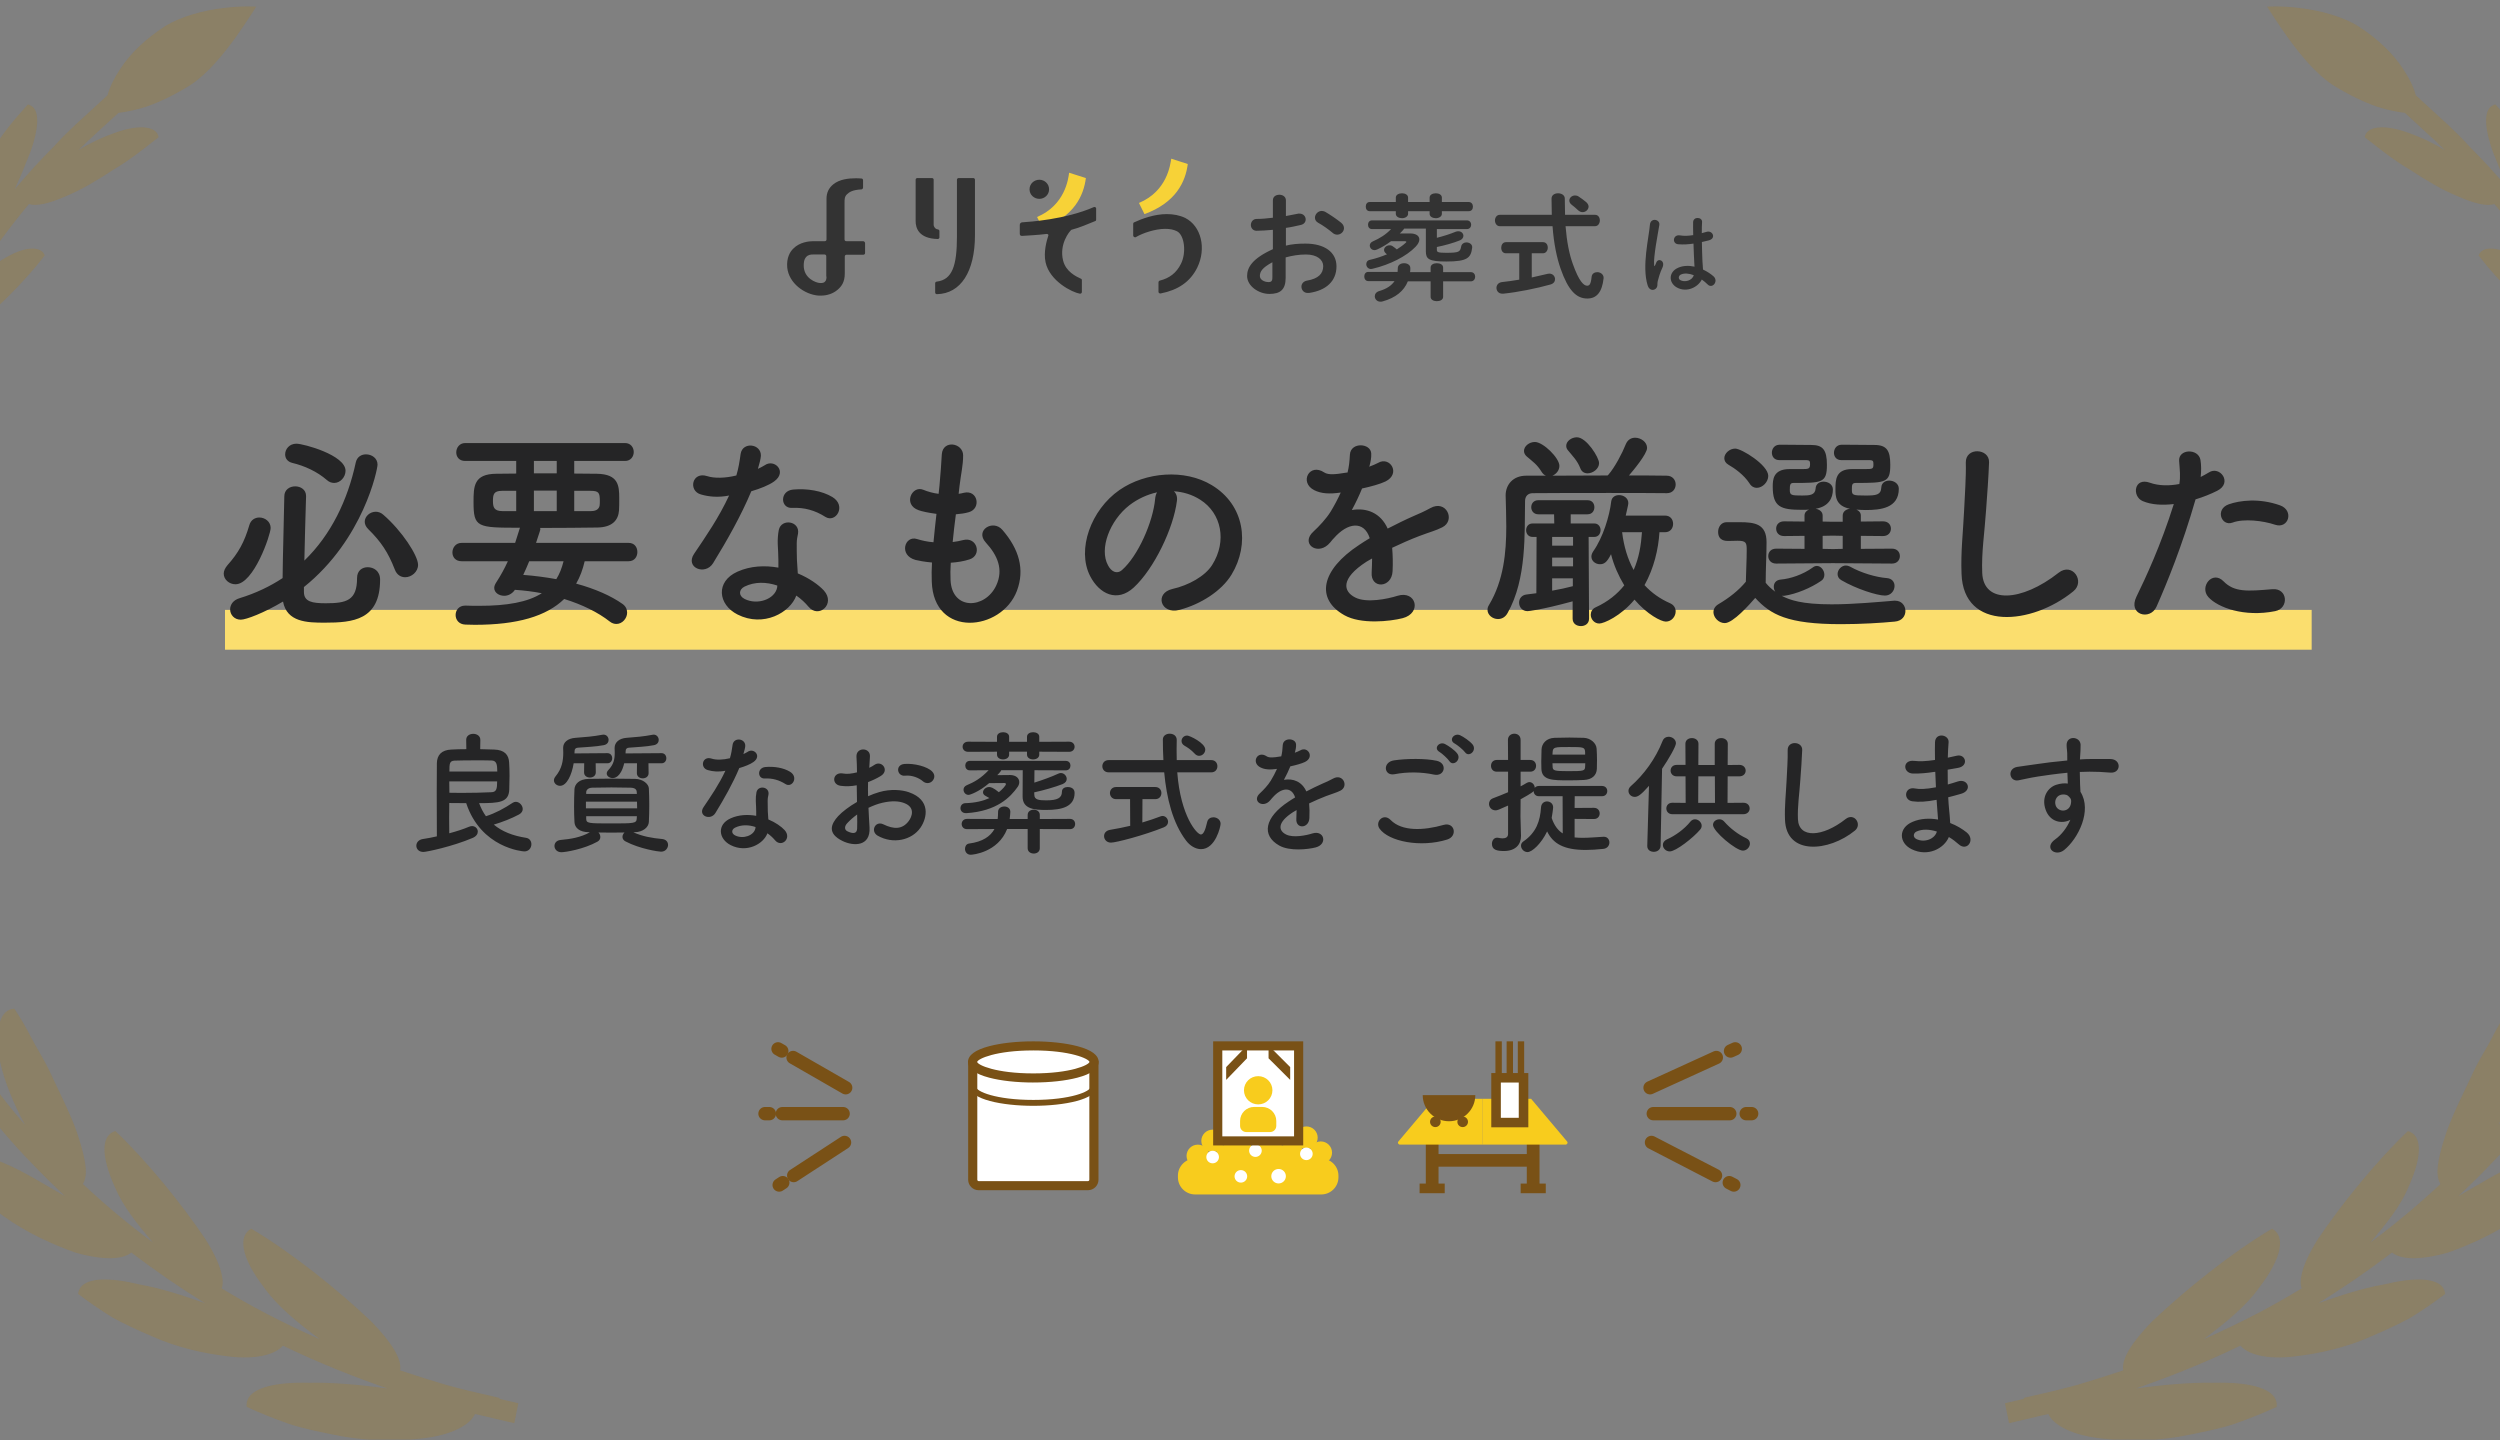 <svg width="375" height="216" viewBox="0 0 375 216" fill="none" xmlns="http://www.w3.org/2000/svg">
<rect x="0" y="0" width="375" height="216" fill="#808080" stroke="none"/>
<g opacity="0.3" clip-path="url(#clip0_6384_9193)">
<path d="M74.93 209.691C73.09 209.225 70.349 208.7 66.962 207.748C64.906 207.146 62.556 206.408 60.011 205.554C60.324 203.922 58.797 201.416 55.683 198.211C50.749 193.53 43.857 187.956 37.69 184.304C35.731 185.353 36.045 188.48 39.608 193.122C41.605 195.939 44.66 198.406 47.969 200.892C45.345 199.726 42.624 198.444 39.804 196.968C37.65 195.842 35.457 194.599 33.245 193.258C33.441 192.773 33.46 192.151 33.304 191.432C33.049 189.976 32.207 188.072 30.778 185.819C27.253 180.594 22.104 174.223 17.307 169.658C15.29 170.241 14.996 173.096 17.229 178.049C18.403 180.905 20.577 183.585 22.946 186.382C19.382 183.741 15.858 180.808 12.431 177.603C12.706 177.156 12.862 176.573 12.882 175.816C12.882 174.398 12.392 172.416 11.55 169.872C10.493 166.9 8.848 163.734 7.321 160.432C6.538 158.8 5.539 157.305 4.736 155.731C3.934 154.158 3.053 152.662 2.152 151.303C0.076 151.4 -0.922 154.1 0.057 159.461C0.723 162.335 2.034 165.56 3.757 168.745C-0.198 164.2 -3.761 159.169 -7.149 153.944L-7.344 153.595C-6.307 152.604 -5.876 150.157 -6.15 146.583C-6.502 143.766 -6.698 140.386 -7.442 137.201C-8.167 133.996 -8.597 130.655 -9.616 127.819C-11.495 127.372 -13.042 129.49 -13.512 134.443C-13.786 137.026 -13.492 140.017 -12.827 143.047L-15.059 137.978L-16.958 132.306L-17.134 131.762C-15.94 131.063 -15.098 128.829 -14.315 125.255C-13.747 122.4 -13.61 119.195 -13.238 115.873C-13.12 114.222 -13.062 112.571 -13.101 110.979C-12.964 109.308 -12.885 107.696 -12.905 106.161C-14.55 105.268 -16.723 107.016 -18.524 111.736C-19.249 114.222 -19.797 117.311 -19.954 120.516L-20.698 114.844L-21.089 111.911C-21.168 110.92 -21.168 109.93 -21.207 108.959C-21.246 107.074 -21.305 105.21 -21.364 103.326C-20.13 102.918 -18.799 101.208 -17.565 98.295C-16.351 95.886 -15.137 93.031 -14.295 90.079C-13.845 88.602 -13.532 87.107 -13.16 85.63C-12.69 84.193 -12.298 82.756 -11.985 81.396C-13.277 80.25 -15.529 81.357 -18.192 85.184C-19.249 87.087 -20.208 89.457 -21.031 91.982C-20.855 89.923 -20.678 87.884 -20.502 85.864C-20.091 82.93 -19.562 80.056 -18.936 77.239C-17.663 77.181 -15.96 75.802 -13.943 73.238C-12.141 71.198 -10.379 68.693 -8.891 66.051C-7.423 63.39 -5.582 60.807 -4.505 58.223C-5.504 56.786 -7.912 57.349 -11.3 60.457C-13.081 61.953 -14.511 64.031 -15.862 66.342C-14.139 61.273 -12.122 56.533 -9.909 52.182C-8.735 52.221 -6.953 51.444 -4.76 49.832C-0.981 46.821 3.581 42.412 6.714 38.314C6.185 36.876 3.738 36.799 0.272 38.994C-1.177 39.926 -2.802 41.091 -4.309 42.471C-1.392 37.906 1.565 33.924 4.345 30.602C5.422 30.971 7.321 30.564 9.945 29.398C12.255 28.446 14.644 27.009 17.013 25.455C19.5 23.998 21.732 22.192 23.788 20.58C23.572 19.065 21.203 18.501 17.307 19.9C15.564 20.502 13.626 21.376 11.766 22.522C13.489 20.793 14.996 19.511 16.054 18.501C16.837 17.783 17.424 17.258 17.777 16.928C19.089 16.773 20.479 16.462 21.908 16.015C24.101 15.258 26.353 14.131 28.604 12.732C31.228 10.984 33.558 8.071 35.379 5.565C37.161 3.04 38.434 1 38.434 1C38.434 1 36.28 0.845 33.46 1.214C30.621 1.544 27.155 2.438 24.728 3.953C21.869 5.798 19.519 8.032 18.012 10.382C17.131 11.684 16.484 13.004 16.132 14.286C15.936 14.461 15.212 15.122 13.998 16.248C12.588 17.569 10.415 19.395 7.987 22.075C6.225 23.823 4.247 25.96 2.191 28.408C3.111 26.446 3.895 24.484 4.58 22.736C5.794 19.337 5.892 16.986 4.952 16.073C4.736 15.879 4.482 15.743 4.188 15.665C2.172 17.88 0.018 20.405 -1.529 23.241C-3.076 26.077 -4.368 28.932 -5.014 31.496C-5.641 34.545 -5.504 36.585 -4.799 37.614C-6.542 40.14 -8.284 42.878 -9.988 45.811C-10.928 47.424 -11.828 49.133 -12.729 50.881C-12.2 48.589 -11.593 46.413 -11.456 44.335C-11.084 40.703 -11.515 38.372 -12.592 37.692C-12.846 37.537 -13.12 37.459 -13.434 37.459C-14.98 40.042 -16.273 43.15 -17.33 46.18C-18.466 49.172 -18.662 52.454 -18.759 55.077C-18.779 58.243 -18.192 60.205 -17.232 60.981C-19.034 65.643 -20.58 70.616 -21.814 75.841C-21.912 73.219 -22.147 70.674 -22.264 68.46C-22.675 64.497 -23.713 62.089 -25.084 61.603C-25.377 61.506 -25.71 61.486 -26.043 61.564C-26.983 64.788 -27.982 68.382 -28.099 71.975C-28.177 75.588 -27.903 79.085 -27.277 81.94C-26.924 83.902 -26.141 85.397 -25.417 86.407C-24.888 87.145 -24.34 87.631 -23.811 87.864C-24.085 90.914 -24.34 94.002 -24.614 97.11C-24.614 98.994 -24.575 100.878 -24.516 102.782C-24.77 101.83 -25.045 100.878 -25.358 99.946C-25.612 99.169 -25.887 98.411 -26.161 97.673C-26.376 96.993 -26.591 96.294 -26.826 95.556C-28.138 91.807 -29.685 89.729 -31.134 89.593C-31.447 89.554 -31.761 89.632 -32.074 89.787C-32.23 93.109 -32.505 96.819 -31.565 100.315C-30.801 103.811 -29.763 107.133 -28.51 109.755C-28.079 110.668 -27.649 111.445 -27.218 112.105C-26.709 112.766 -26.239 113.309 -25.769 113.717C-25.084 114.32 -24.457 114.669 -23.889 114.786L-23.831 115.155L-23.028 121.234L-21.638 127.236L-20.933 130.247L-20.385 131.918C-21.99 129.218 -23.4 126.518 -25.084 124.323C-25.75 123.429 -26.396 122.633 -27.003 121.953C-27.551 121.273 -28.079 120.691 -28.588 120.244C-29.607 119.35 -30.547 118.942 -31.33 119.059C-31.682 119.117 -31.995 119.253 -32.289 119.525C-31.917 123.254 -30.312 127.139 -28.784 130.791C-27.14 134.404 -24.751 137.57 -22.636 139.998C-19.817 142.873 -17.428 143.98 -15.92 143.747L-15.509 144.699L-14.256 147.515C-13.806 148.428 -13.277 149.302 -12.787 150.215C-11.985 151.652 -11.202 153.09 -10.399 154.527C-12.494 152.216 -14.726 150.098 -16.841 148.331C-20.071 145.398 -22.695 144.135 -24.163 144.757C-24.496 144.893 -24.751 145.106 -24.966 145.437C-24.203 147.126 -23.302 148.875 -22.323 150.603C-21.344 152.332 -20.012 153.886 -18.779 155.44C-17.487 156.955 -16.234 158.451 -14.843 159.694C-13.414 160.917 -11.985 161.986 -10.614 162.879C-7.286 165.094 -4.721 165.637 -3.291 165.035C-0.785 168.376 1.858 171.523 4.697 174.417C6.342 176.165 8.045 177.816 9.749 179.428C6.538 177.603 3.562 175.699 0.566 174.456C-3.879 172.514 -6.757 171.814 -8.167 172.921C-8.46 173.155 -8.676 173.465 -8.813 173.873C-6.346 177.098 -2.88 179.953 0.605 182.478C4.11 184.984 8.006 186.712 11.276 187.878C15.584 189.102 18.423 188.927 19.695 187.878C23.396 190.694 27.116 193.239 30.778 195.492C27.41 194.307 24.081 193.219 20.949 192.676C16.328 191.549 13.234 191.704 12.138 193.045C11.903 193.336 11.766 193.686 11.726 194.093C13.312 195.298 15.055 196.502 16.876 197.629C18.756 198.658 20.753 199.571 22.711 200.406C26.607 202.174 30.758 203.048 34.243 203.456C38.551 204 41.39 203.106 42.428 201.844C48.165 204.602 53.471 206.661 58.131 208.273C54.058 207.729 50.005 207.341 46.403 207.418C41.273 207.282 38.022 208.176 37.2 209.827C37.024 210.196 36.945 210.584 37.004 211.031C38.962 211.944 41.077 212.779 43.27 213.556C45.463 214.294 47.793 214.741 50.064 215.207C54.587 216.178 59.169 216.198 62.928 215.809C67.745 215.343 70.525 213.712 71.249 212.099C72.405 212.371 73.423 212.585 74.245 212.799C76.125 213.245 77.143 213.479 77.143 213.479L77.75 210.487C77.75 210.487 76.771 210.254 74.911 209.827L74.93 209.691Z" fill="#A57E27"/>
</g>
<g opacity="0.3" clip-path="url(#clip1_6384_9193)">
<path d="M303.57 209.691C305.41 209.225 308.151 208.7 311.539 207.748C313.594 207.146 315.944 206.408 318.489 205.554C318.176 203.922 319.703 201.416 322.817 198.211C327.751 193.53 334.643 187.956 340.811 184.304C342.769 185.353 342.455 188.48 338.892 193.122C336.895 195.939 333.84 198.406 330.531 200.892C333.155 199.726 335.876 198.444 338.696 196.968C340.85 195.842 343.043 194.599 345.255 193.258C345.059 192.773 345.04 192.151 345.196 191.432C345.451 189.976 346.293 188.072 347.722 185.819C351.247 180.594 356.396 174.223 361.193 169.658C363.21 170.241 363.504 173.096 361.272 178.049C360.097 180.905 357.923 183.585 355.554 186.382C359.118 183.741 362.642 180.808 366.069 177.603C365.795 177.156 365.638 176.573 365.618 175.816C365.618 174.398 366.108 172.416 366.95 169.872C368.007 166.9 369.652 163.734 371.179 160.432C371.962 158.8 372.961 157.305 373.764 155.731C374.566 154.158 375.447 152.662 376.348 151.303C378.424 151.4 379.422 154.1 378.443 159.461C377.777 162.335 376.466 165.56 374.743 168.745C378.698 164.2 382.261 159.169 385.649 153.944L385.844 153.595C384.807 152.604 384.376 150.157 384.65 146.583C385.002 143.766 385.198 140.386 385.942 137.201C386.667 133.996 387.097 130.655 388.116 127.819C389.995 127.372 391.542 129.49 392.012 134.443C392.286 137.026 391.992 140.017 391.327 143.047L393.559 137.978L395.458 132.306L395.634 131.762C394.44 131.063 393.598 128.829 392.815 125.255C392.247 122.4 392.11 119.195 391.738 115.873C391.62 114.222 391.562 112.571 391.601 110.979C391.464 109.308 391.385 107.696 391.405 106.161C393.05 105.268 395.223 107.016 397.024 111.736C397.749 114.222 398.297 117.311 398.454 120.516L399.198 114.844L399.589 111.911C399.668 110.92 399.668 109.93 399.707 108.959C399.746 107.074 399.805 105.21 399.864 103.326C398.63 102.918 397.299 101.208 396.065 98.295C394.851 95.886 393.637 93.031 392.795 90.079C392.345 88.602 392.032 87.107 391.66 85.63C391.19 84.193 390.798 82.756 390.485 81.396C391.777 80.25 394.029 81.357 396.692 85.184C397.749 87.087 398.708 89.457 399.531 91.982C399.355 89.923 399.178 87.884 399.002 85.864C398.591 82.93 398.062 80.056 397.436 77.239C396.163 77.181 394.46 75.802 392.443 73.238C390.641 71.198 388.879 68.693 387.391 66.051C385.923 63.39 384.082 60.807 383.005 58.223C384.004 56.786 386.412 57.349 389.8 60.457C391.581 61.953 393.011 64.031 394.362 66.342C392.639 61.273 390.622 56.533 388.409 52.182C387.235 52.221 385.453 51.444 383.26 49.832C379.481 46.821 374.919 42.412 371.786 38.314C372.315 36.876 374.762 36.799 378.228 38.994C379.677 39.926 381.302 41.091 382.809 42.471C379.892 37.906 376.935 33.924 374.155 30.602C373.078 30.971 371.179 30.564 368.555 29.398C366.245 28.446 363.856 27.009 361.487 25.455C359 23.998 356.768 22.192 354.712 20.58C354.928 19.065 357.297 18.501 361.193 19.9C362.936 20.502 364.874 21.376 366.734 22.522C365.011 20.793 363.504 19.511 362.446 18.501C361.663 17.783 361.076 17.258 360.723 16.928C359.411 16.773 358.021 16.462 356.592 16.015C354.399 15.258 352.147 14.131 349.896 12.732C347.272 10.984 344.942 8.071 343.121 5.565C341.339 3.04 340.067 1 340.067 1C340.067 1 342.22 0.845 345.04 1.214C347.879 1.544 351.345 2.438 353.772 3.953C356.631 5.798 358.981 8.032 360.488 10.382C361.369 11.684 362.016 13.004 362.368 14.286C362.564 14.461 363.288 15.122 364.502 16.248C365.912 17.569 368.085 19.395 370.513 22.075C372.275 23.823 374.253 25.96 376.309 28.408C375.389 26.446 374.605 24.484 373.92 22.736C372.706 19.337 372.608 16.986 373.548 16.073C373.764 15.879 374.018 15.743 374.312 15.665C376.329 17.88 378.482 20.405 380.029 23.241C381.576 26.077 382.868 28.932 383.514 31.496C384.141 34.545 384.004 36.585 383.299 37.614C385.042 40.14 386.784 42.878 388.488 45.811C389.427 47.424 390.328 49.133 391.229 50.881C390.7 48.589 390.093 46.413 389.956 44.335C389.584 40.703 390.015 38.372 391.092 37.692C391.346 37.537 391.62 37.459 391.934 37.459C393.481 40.042 394.773 43.15 395.83 46.18C396.966 49.172 397.162 52.454 397.259 55.077C397.279 58.243 396.692 60.205 395.732 60.981C397.534 65.643 399.08 70.616 400.314 75.841C400.412 73.219 400.647 70.674 400.764 68.46C401.175 64.497 402.213 62.089 403.584 61.603C403.877 61.506 404.21 61.486 404.543 61.564C405.483 64.788 406.482 68.382 406.599 71.975C406.677 75.588 406.403 79.085 405.777 81.94C405.424 83.902 404.641 85.397 403.917 86.407C403.388 87.145 402.84 87.631 402.311 87.864C402.585 90.914 402.84 94.002 403.114 97.11C403.114 98.994 403.075 100.878 403.016 102.782C403.27 101.83 403.545 100.878 403.858 99.946C404.112 99.169 404.387 98.411 404.661 97.673C404.876 96.993 405.091 96.294 405.326 95.556C406.638 91.807 408.185 89.729 409.634 89.593C409.947 89.554 410.261 89.632 410.574 89.787C410.73 93.109 411.005 96.819 410.065 100.315C409.301 103.811 408.263 107.133 407.01 109.755C406.58 110.668 406.149 111.445 405.718 112.105C405.209 112.766 404.739 113.309 404.269 113.717C403.584 114.32 402.957 114.669 402.389 114.786L402.331 115.155L401.528 121.234L400.138 127.236L399.433 130.247L398.885 131.918C400.49 129.218 401.9 126.518 403.584 124.323C404.249 123.429 404.896 122.633 405.503 121.953C406.051 121.273 406.58 120.691 407.089 120.244C408.107 119.35 409.047 118.942 409.83 119.059C410.182 119.117 410.495 119.253 410.789 119.525C410.417 123.254 408.812 127.139 407.284 130.791C405.64 134.404 403.251 137.57 401.136 139.998C398.317 142.873 395.928 143.98 394.42 143.747L394.009 144.699L392.756 147.515C392.306 148.428 391.777 149.302 391.288 150.215C390.485 151.652 389.702 153.09 388.899 154.527C390.994 152.216 393.226 150.098 395.341 148.331C398.571 145.398 401.195 144.135 402.664 144.757C402.996 144.893 403.251 145.106 403.466 145.437C402.703 147.126 401.802 148.875 400.823 150.603C399.844 152.332 398.513 153.886 397.279 155.44C395.987 156.955 394.734 158.451 393.343 159.694C391.914 160.917 390.485 161.986 389.114 162.879C385.786 165.094 383.221 165.637 381.791 165.035C379.285 168.376 376.642 171.523 373.803 174.417C372.158 176.165 370.455 177.816 368.751 179.428C371.962 177.603 374.938 175.699 377.934 174.456C382.379 172.514 385.257 171.814 386.667 172.921C386.96 173.155 387.176 173.465 387.313 173.873C384.846 177.098 381.38 179.953 377.895 182.478C374.39 184.984 370.494 186.712 367.224 187.878C362.916 189.102 360.077 188.927 358.804 187.878C355.104 190.694 351.384 193.239 347.722 195.492C351.09 194.307 354.419 193.219 357.551 192.676C362.172 191.549 365.266 191.704 366.362 193.045C366.597 193.336 366.734 193.686 366.774 194.093C365.188 195.298 363.445 196.502 361.624 197.629C359.744 198.658 357.747 199.571 355.789 200.406C351.893 202.174 347.742 203.048 344.257 203.456C339.949 204 337.11 203.106 336.072 201.844C330.335 204.602 325.029 206.661 320.369 208.273C324.442 207.729 328.495 207.341 332.097 207.418C337.227 207.282 340.478 208.176 341.3 209.827C341.476 210.196 341.555 210.584 341.496 211.031C339.538 211.944 337.423 212.779 335.23 213.556C333.037 214.294 330.707 214.741 328.436 215.207C323.913 216.178 319.331 216.198 315.572 215.809C310.755 215.343 307.975 213.712 307.251 212.099C306.095 212.371 305.077 212.585 304.255 212.799C302.375 213.245 301.357 213.479 301.357 213.479L300.75 210.487C300.75 210.487 301.729 210.254 303.589 209.827L303.57 209.691Z" fill="#A57E27"/>
</g>
<path d="M126.469 167.049H117.354" stroke="#795116" stroke-width="2" stroke-linecap="round"/>
<path d="M115.401 167.049L114.75 167.049" stroke="#795116" stroke-width="2" stroke-linecap="round"/>
<path d="M126.852 163.161L118.959 158.624" stroke="#795116" stroke-width="2" stroke-linecap="round"/>
<path d="M117.268 157.652L116.703 157.328" stroke="#795116" stroke-width="2" stroke-linecap="round"/>
<path d="M126.681 171.366L119.054 176.334" stroke="#795116" stroke-width="2" stroke-linecap="round"/>
<path d="M117.42 177.397L116.874 177.753" stroke="#795116" stroke-width="2" stroke-linecap="round"/>
<path d="M247.99 167.049H259.47" stroke="#795116" stroke-width="2" stroke-linecap="round"/>
<path d="M261.93 167.049L262.75 167.049" stroke="#795116" stroke-width="2" stroke-linecap="round"/>
<path d="M247.508 163.161L257.45 158.624" stroke="#795116" stroke-width="2" stroke-linecap="round"/>
<path d="M259.579 157.652L260.29 157.328" stroke="#795116" stroke-width="2" stroke-linecap="round"/>
<path d="M247.723 171.366L257.33 176.334" stroke="#795116" stroke-width="2" stroke-linecap="round"/>
<path d="M259.388 177.398L260.074 177.753" stroke="#795116" stroke-width="2" stroke-linecap="round"/>
<path d="M198.18 173.779H179.275C177.846 173.779 176.688 174.929 176.688 176.348V176.6C176.688 178.019 177.846 179.169 179.275 179.169H198.18C199.609 179.169 200.767 178.019 200.767 176.6V176.348C200.767 174.929 199.609 173.779 198.18 173.779Z" fill="#F8CC1D"/>
<path d="M181.895 172.819C182.833 172.819 183.593 172.063 183.593 171.132C183.593 170.201 182.833 169.446 181.895 169.446C180.958 169.446 180.197 170.201 180.197 171.132C180.197 172.063 180.958 172.819 181.895 172.819Z" fill="#F8CC1D"/>
<path d="M181.895 177.158C182.833 177.158 183.593 176.403 183.593 175.471C183.593 174.54 182.833 173.785 181.895 173.785C180.958 173.785 180.197 174.54 180.197 175.471C180.197 176.403 180.958 177.158 181.895 177.158Z" fill="#F8CC1D"/>
<path d="M184.048 175.067C184.986 175.067 185.746 174.312 185.746 173.381C185.746 172.449 184.986 171.694 184.048 171.694C183.11 171.694 182.35 172.449 182.35 173.381C182.35 174.312 183.11 175.067 184.048 175.067Z" fill="#F8CC1D"/>
<path d="M179.68 175.067C180.617 175.067 181.377 174.312 181.377 173.381C181.377 172.45 180.617 171.695 179.68 171.695C178.742 171.695 177.982 172.45 177.982 173.381C177.982 174.312 178.742 175.067 179.68 175.067Z" fill="#F8CC1D"/>
<path d="M181.895 174.499C182.419 174.499 182.843 174.078 182.843 173.558C182.843 173.038 182.419 172.617 181.895 172.617C181.372 172.617 180.948 173.038 180.948 173.558C180.948 174.078 181.372 174.499 181.895 174.499Z" fill="white"/>
<path d="M186.13 175.715C187.067 175.715 187.828 174.96 187.828 174.028C187.828 173.097 187.067 172.342 186.13 172.342C185.192 172.342 184.432 173.097 184.432 174.028C184.432 174.96 185.192 175.715 186.13 175.715Z" fill="#F8CC1D"/>
<path d="M188.285 177.962C189.222 177.962 189.982 177.207 189.982 176.275C189.982 175.344 189.222 174.589 188.285 174.589C187.347 174.589 186.587 175.344 186.587 176.275C186.587 177.207 187.347 177.962 188.285 177.962Z" fill="#F8CC1D"/>
<path d="M183.916 177.962C184.854 177.962 185.614 177.207 185.614 176.275C185.614 175.344 184.854 174.589 183.916 174.589C182.978 174.589 182.218 175.344 182.218 176.275C182.218 177.207 182.978 177.962 183.916 177.962Z" fill="#F8CC1D"/>
<path d="M186.13 177.393C186.653 177.393 187.077 176.972 187.077 176.452C187.077 175.932 186.653 175.511 186.13 175.511C185.606 175.511 185.182 175.932 185.182 176.452C185.182 176.972 185.606 177.393 186.13 177.393Z" fill="white"/>
<path d="M188.314 171.857C189.251 171.857 190.012 171.102 190.012 170.171C190.012 169.239 189.251 168.484 188.314 168.484C187.376 168.484 186.616 169.239 186.616 170.171C186.616 171.102 187.376 171.857 188.314 171.857Z" fill="#F8CC1D"/>
<path d="M188.314 176.197C189.252 176.197 190.012 175.441 190.012 174.51C190.012 173.579 189.252 172.824 188.314 172.824C187.376 172.824 186.616 173.579 186.616 174.51C186.616 175.441 187.376 176.197 188.314 176.197Z" fill="#F8CC1D"/>
<path d="M190.469 174.106C191.406 174.106 192.166 173.351 192.166 172.42C192.166 171.488 191.406 170.733 190.469 170.733C189.531 170.733 188.771 171.488 188.771 172.42C188.771 173.351 189.531 174.106 190.469 174.106Z" fill="#F8CC1D"/>
<path d="M186.1 174.106C187.038 174.106 187.798 173.351 187.798 172.42C187.798 171.488 187.038 170.733 186.1 170.733C185.162 170.733 184.402 171.488 184.402 172.42C184.402 173.351 185.162 174.106 186.1 174.106Z" fill="#F8CC1D"/>
<path d="M188.314 173.538C188.837 173.538 189.261 173.116 189.261 172.596C189.261 172.077 188.837 171.655 188.314 171.655C187.791 171.655 187.366 172.077 187.366 172.596C187.366 173.116 187.791 173.538 188.314 173.538Z" fill="white"/>
<path d="M191.787 175.605C192.871 175.605 193.749 174.732 193.749 173.656C193.749 172.58 192.871 171.707 191.787 171.707C190.704 171.707 189.825 172.58 189.825 173.656C189.825 174.732 190.704 175.605 191.787 175.605Z" fill="#F8CC1D"/>
<path d="M194.275 178.203C195.359 178.203 196.237 177.331 196.237 176.255C196.237 175.178 195.359 174.306 194.275 174.306C193.192 174.306 192.313 175.178 192.313 176.255C192.313 177.331 193.192 178.203 194.275 178.203Z" fill="#F8CC1D"/>
<path d="M189.228 178.203C190.311 178.203 191.19 177.331 191.19 176.255C191.19 175.178 190.311 174.306 189.228 174.306C188.144 174.306 187.266 175.178 187.266 176.255C187.266 177.331 188.144 178.203 189.228 178.203Z" fill="#F8CC1D"/>
<path d="M191.787 177.518C192.392 177.518 192.881 177.031 192.881 176.431C192.881 175.831 192.392 175.344 191.787 175.344C191.183 175.344 190.693 175.831 190.693 176.431C190.693 177.031 191.183 177.518 191.787 177.518Z" fill="white"/>
<path d="M195.956 172.338C196.894 172.338 197.654 171.583 197.654 170.651C197.654 169.72 196.894 168.965 195.956 168.965C195.019 168.965 194.259 169.72 194.259 170.651C194.259 171.583 195.019 172.338 195.956 172.338Z" fill="#F8CC1D"/>
<path d="M195.956 176.677C196.894 176.677 197.654 175.922 197.654 174.99C197.654 174.059 196.894 173.304 195.956 173.304C195.019 173.304 194.259 174.059 194.259 174.99C194.259 175.922 195.019 176.677 195.956 176.677Z" fill="#F8CC1D"/>
<path d="M198.111 174.586C199.049 174.586 199.809 173.831 199.809 172.9C199.809 171.968 199.049 171.213 198.111 171.213C197.174 171.213 196.413 171.968 196.413 172.9C196.413 173.831 197.174 174.586 198.111 174.586Z" fill="#F8CC1D"/>
<path d="M193.741 174.586C194.679 174.586 195.439 173.831 195.439 172.9C195.439 171.969 194.679 171.214 193.741 171.214C192.803 171.214 192.043 171.969 192.043 172.9C192.043 173.831 192.803 174.586 193.741 174.586Z" fill="#F8CC1D"/>
<path d="M195.956 174.018C196.48 174.018 196.904 173.597 196.904 173.077C196.904 172.557 196.48 172.136 195.956 172.136C195.433 172.136 195.009 172.557 195.009 173.077C195.009 173.597 195.433 174.018 195.956 174.018Z" fill="white"/>
<path d="M194.795 156.883H182.658V171.134H194.795V156.883Z" fill="white"/>
<path d="M195.483 171.817H181.973V156.202H195.483V171.817ZM183.346 170.454H194.11V157.566H183.346V170.454Z" fill="#795116"/>
<path d="M188.729 165.661C189.907 165.661 190.863 164.712 190.863 163.541C190.863 162.371 189.907 161.422 188.729 161.422C187.55 161.422 186.595 162.371 186.595 163.541C186.595 164.712 187.55 165.661 188.729 165.661Z" fill="#F8CC1D"/>
<path d="M188.134 166.038H189.322C190.492 166.038 191.443 166.981 191.443 168.145V168.882C191.443 169.394 191.026 169.808 190.511 169.808H186.945C186.429 169.808 186.012 169.394 186.012 168.882V168.145C186.012 166.983 186.962 166.038 188.134 166.038Z" fill="#F8CC1D"/>
<path d="M187.054 158.744L183.926 161.984V160.064L187.054 156.823V158.744Z" fill="#795116"/>
<path d="M193.529 160.065L190.284 156.823V158.745L193.529 161.984V160.065Z" fill="#795116"/>
<path d="M215.78 170.073H213.871V178.744H215.78V170.073Z" fill="#795116"/>
<path d="M230.928 170.073H229.019V178.745H230.928V170.073Z" fill="#795116"/>
<path d="M230.113 173.107H214.818V175.003H230.113V173.107Z" fill="#795116"/>
<path d="M216.707 177.537H212.939V178.983H216.707V177.537Z" fill="#795116"/>
<path d="M231.867 177.537H228.099V178.983H231.867V177.537Z" fill="#795116"/>
<path d="M222.322 171.695H210.008C209.745 171.695 209.597 171.416 209.758 171.224L215.16 164.817H222.414V171.695H222.324H222.322Z" fill="#F8CC1D"/>
<path d="M223.263 171.695H234.816C235.079 171.695 235.227 171.416 235.065 171.225L229.664 164.818H222.41V171.695H223.261H223.263Z" fill="#F8CC1D"/>
<path d="M221.298 164.268C221.298 166.432 219.53 168.188 217.352 168.188C215.173 168.188 213.406 166.432 213.406 164.268H221.298Z" fill="#795116"/>
<path d="M215.303 169.065C215.744 169.065 216.101 168.71 216.101 168.273C216.101 167.836 215.744 167.481 215.303 167.481C214.863 167.481 214.506 167.836 214.506 168.273C214.506 168.71 214.863 169.065 215.303 169.065Z" fill="#795116"/>
<path d="M219.402 169.065C219.843 169.065 220.2 168.71 220.2 168.273C220.2 167.836 219.843 167.481 219.402 167.481C218.962 167.481 218.605 167.836 218.605 168.273C218.605 168.71 218.962 169.065 219.402 169.065Z" fill="#795116"/>
<path d="M228.532 161.669H224.411V168.384H228.532V161.669Z" fill="white"/>
<path d="M229.249 169.096H223.692V160.956H229.249V169.096ZM225.127 167.67H227.813V162.381H225.127V167.67Z" fill="#795116"/>
<path d="M225.271 156.202H224.316V161.67H225.271V156.202Z" fill="#795116"/>
<path d="M226.949 156.202H225.994V161.67H226.949V156.202Z" fill="#795116"/>
<path d="M228.626 156.202H227.672V161.67H228.626V156.202Z" fill="#795116"/>
<path d="M145.908 159.796H164.086V176.958C164.086 177.452 163.684 177.851 163.187 177.851H146.81C146.313 177.851 145.91 177.452 145.91 176.958V159.796H145.908Z" fill="white"/>
<path d="M163.187 178.534H146.808C145.934 178.534 145.223 177.828 145.223 176.96V159.115H164.774V176.958C164.774 177.826 164.063 178.532 163.189 178.532L163.187 178.534ZM146.596 160.479V176.958C146.596 177.075 146.692 177.17 146.81 177.17H163.187C163.305 177.17 163.401 177.075 163.401 176.958V160.479H146.596Z" fill="#795116"/>
<path d="M154.997 161.696C160.03 161.696 164.109 160.619 164.109 159.289C164.109 157.96 160.03 156.883 154.997 156.883C149.965 156.883 145.885 157.96 145.885 159.289C145.885 160.619 149.965 161.696 154.997 161.696Z" fill="white"/>
<path d="M154.997 162.377C152.505 162.377 150.155 162.119 148.378 161.651C146.269 161.093 145.2 160.297 145.2 159.29C145.2 158.282 146.269 157.487 148.378 156.929C150.155 156.46 152.505 156.202 154.997 156.202C157.49 156.202 159.839 156.46 161.617 156.929C163.726 157.485 164.795 158.28 164.795 159.288C164.795 160.295 163.726 161.091 161.617 161.649C159.839 162.117 157.49 162.375 154.997 162.375V162.377ZM154.997 157.566C149.398 157.564 146.665 158.817 146.573 159.292C146.667 159.76 149.398 161.011 154.999 161.011C160.6 161.011 163.317 159.766 163.424 159.288C163.317 158.809 160.584 157.564 154.999 157.564L154.997 157.566Z" fill="#795116"/>
<path d="M154.997 165.873C150.285 165.873 145.514 164.895 145.514 163.025H146.407C146.407 163.71 149.359 164.988 154.999 164.988C160.64 164.988 163.592 163.71 163.592 163.025H164.483C164.483 164.895 159.712 165.873 154.999 165.873H154.997Z" fill="#795116"/>
<rect x="33.75" y="91.483" width="313" height="5.973" fill="#FBDE6E"/>
<path d="M72.05 110.993L72.03 112.373C72.75 112.393 73.47 112.413 74.11 112.433C75.71 112.473 76.31 113.253 76.37 114.373C76.41 114.973 76.43 115.673 76.43 116.373C76.43 117.073 76.41 117.773 76.39 118.413C76.33 120.373 74.89 120.473 71.87 120.473C72.13 121.193 72.47 121.853 72.89 122.433C74.33 121.973 75.65 121.253 76.91 120.413C77.07 120.313 77.21 120.273 77.37 120.273C77.91 120.273 78.41 120.813 78.41 121.353C78.41 121.653 78.25 121.953 77.85 122.173C76.73 122.773 75.39 123.293 74.07 123.693C75.31 124.733 76.95 125.373 78.91 125.673C79.45 125.753 79.71 126.193 79.71 126.633C79.71 127.153 79.35 127.713 78.65 127.713C78.41 127.713 72.15 127.193 69.93 120.473C69.07 120.473 68.21 120.453 67.39 120.453C67.39 121.173 67.37 121.953 67.37 122.733C67.37 123.513 67.39 124.273 67.39 124.993C68.53 124.693 69.55 124.353 70.35 124.013C70.51 123.953 70.67 123.913 70.81 123.913C71.31 123.913 71.67 124.313 71.67 124.733C71.67 125.093 71.45 125.453 70.89 125.693C67.83 126.993 63.97 127.793 63.51 127.793C62.81 127.793 62.45 127.333 62.45 126.853C62.45 126.413 62.77 125.953 63.43 125.853C64.13 125.753 64.83 125.613 65.53 125.453C65.51 123.253 65.51 120.993 65.51 118.873C65.51 117.313 65.51 115.833 65.53 114.493C65.55 113.253 66.23 112.493 67.71 112.433C68.41 112.393 69.17 112.373 69.95 112.373L69.93 110.993V110.973C69.93 110.373 70.45 110.073 70.99 110.073C71.51 110.073 72.05 110.373 72.05 110.973V110.993ZM67.41 115.733H74.59C74.59 114.673 74.49 114.093 73.73 114.073C73.15 114.053 72.33 114.053 71.45 114.053C70.35 114.053 69.17 114.053 68.19 114.093C67.43 114.133 67.41 114.533 67.41 115.733ZM74.57 117.213H67.39C67.39 117.773 67.41 118.353 67.41 118.913C68.01 118.933 68.63 118.933 69.23 118.933C70.87 118.933 72.43 118.893 73.71 118.833C74.49 118.813 74.57 118.273 74.57 117.213ZM99.23 114.493H97.27L97.29 115.973C97.29 116.493 96.85 116.753 96.41 116.753C95.97 116.753 95.53 116.493 95.53 115.973L95.55 114.493H93.63C93.11 116.673 92.11 116.713 91.91 116.713C91.43 116.713 91.01 116.413 91.01 116.033C91.01 115.873 91.07 115.713 91.23 115.533C92.07 114.653 92.21 113.873 92.21 112.893C92.21 112.693 92.19 112.473 92.19 112.233C92.19 112.213 92.19 112.213 92.19 112.193C92.19 111.373 92.85 110.753 93.99 110.673C95.35 110.573 96.53 110.473 97.89 110.213C97.95 110.193 97.99 110.193 98.05 110.193C98.51 110.193 98.81 110.593 98.81 110.993C98.81 111.333 98.59 111.673 98.11 111.773C96.93 112.013 95.49 112.053 94.35 112.153C94.05 112.173 93.85 112.313 93.85 112.653C93.85 112.773 93.83 112.893 93.83 113.013L99.23 112.973C99.71 112.973 99.95 113.353 99.95 113.733C99.95 114.113 99.71 114.493 99.23 114.493ZM91.11 114.493H89.35L89.37 115.853C89.37 116.373 88.93 116.633 88.49 116.633C88.05 116.633 87.61 116.373 87.61 115.853L87.63 114.493H86.05C85.77 116.233 85.01 117.873 84.01 117.873C83.53 117.873 83.09 117.513 83.09 117.053C83.09 116.853 83.17 116.653 83.35 116.433C84.29 115.293 84.49 114.113 84.49 112.873C84.49 112.653 84.47 112.433 84.47 112.213C84.47 112.193 84.47 112.193 84.47 112.173C84.47 111.353 85.15 110.753 86.33 110.673C87.73 110.573 88.95 110.473 90.35 110.213C90.41 110.193 90.47 110.193 90.51 110.193C91.01 110.193 91.29 110.593 91.29 110.993C91.29 111.333 91.07 111.673 90.57 111.773C89.35 112.013 87.87 112.053 86.69 112.153C86.37 112.173 86.19 112.333 86.19 112.633C86.19 112.753 86.17 112.873 86.17 113.013L91.11 112.973C91.59 112.973 91.83 113.353 91.83 113.733C91.83 114.113 91.59 114.493 91.11 114.493ZM95.19 124.833L95.01 124.853C96.43 125.473 97.81 125.713 99.33 125.853C99.93 125.913 100.21 126.313 100.21 126.753C100.21 127.093 99.93 127.753 99.15 127.753C98.83 127.753 95.99 127.353 93.83 126.213C93.51 126.053 93.37 125.793 93.37 125.533C93.37 125.293 93.49 125.053 93.67 124.873C93.01 124.873 92.35 124.893 91.71 124.893C91.05 124.893 90.41 124.873 89.77 124.873C89.95 125.053 90.05 125.293 90.05 125.553C90.05 125.813 89.93 126.073 89.61 126.253C87.55 127.393 84.79 127.833 84.21 127.833C83.53 127.833 83.17 127.353 83.17 126.893C83.17 126.473 83.47 126.053 84.09 125.993C85.65 125.853 87.07 125.613 88.47 124.853L88.31 124.833C86.93 124.813 86.21 124.173 86.17 123.313C86.13 122.573 86.11 121.753 86.11 120.973C86.11 120.053 86.13 119.153 86.17 118.373C86.21 117.673 86.81 116.853 88.31 116.833C89.43 116.813 90.55 116.793 91.71 116.793C92.85 116.793 94.05 116.813 95.29 116.833C96.43 116.853 97.29 117.593 97.33 118.253C97.37 119.073 97.39 119.913 97.39 120.753C97.39 121.593 97.37 122.453 97.33 123.293C97.29 124.093 96.45 124.813 95.19 124.833ZM95.53 119.093L95.51 118.793C95.49 118.393 95.21 118.173 94.59 118.153C93.69 118.133 92.71 118.113 91.73 118.113C90.75 118.113 89.75 118.133 88.83 118.153C88.23 118.173 87.95 118.493 87.93 118.813V119.093H95.53ZM95.55 120.253H87.89V121.253H95.57C95.57 120.913 95.55 120.593 95.55 120.253ZM95.53 122.433H87.93V122.813C87.95 123.513 88.27 123.513 91.69 123.513C95.03 123.513 95.47 123.513 95.51 122.813C95.51 122.693 95.53 122.553 95.53 122.433ZM117.83 117.613C116.89 117.013 115.87 116.713 114.71 116.773C113.61 116.833 113.53 115.173 114.81 115.053C116.13 114.933 117.53 115.173 118.49 115.753C119.85 116.573 118.81 118.233 117.83 117.613ZM108.81 115.613C107.79 115.813 106.93 115.733 106.17 115.513C104.95 115.173 105.33 113.333 106.75 113.793C107.41 114.013 108.45 113.993 109.49 113.733C109.69 113.073 109.79 112.433 109.89 111.713C110.07 110.533 111.83 110.753 111.79 111.893C111.77 112.193 111.65 112.633 111.51 113.113C111.75 112.993 111.97 112.893 112.15 112.773C113.05 112.133 114.31 113.373 113.03 114.293C112.53 114.653 111.71 114.973 110.89 115.213C109.95 117.473 108.59 119.873 107.31 121.953C106.57 123.153 104.65 122.373 105.53 121.073C106.65 119.413 107.83 117.713 108.81 115.613ZM115.11 124.993C114.53 126.593 112.03 127.993 109.61 126.773C107.75 125.833 107.53 123.673 109.59 122.753C110.83 122.193 112.19 122.153 113.43 122.373C113.43 122.153 113.43 121.933 113.43 121.673C113.43 121.173 113.39 120.673 113.37 120.173C113.35 119.773 113.39 119.213 113.47 118.833C113.71 117.733 115.47 117.993 115.27 119.193C115.21 119.493 115.15 119.713 115.15 120.133C115.15 120.593 115.15 121.093 115.17 121.673C115.19 122.053 115.23 122.473 115.25 122.913C116.31 123.353 117.19 123.973 117.69 124.513C118.83 125.773 117.21 127.193 116.25 126.033C115.95 125.673 115.57 125.313 115.11 124.993ZM113.33 124.053C112.31 123.713 111.23 123.673 110.25 124.153C109.71 124.433 109.67 125.013 110.27 125.313C111.47 125.913 113.09 125.333 113.31 124.253C113.33 124.193 113.31 124.113 113.33 124.053ZM139.85 117.153C139.51 117.513 138.91 117.613 138.41 117.173C137.89 116.713 136.79 116.233 135.77 116.353C134.55 116.493 134.23 114.713 135.67 114.593C137.11 114.473 139.11 114.973 139.83 115.733C140.31 116.233 140.19 116.793 139.85 117.153ZM130.27 121.173C130.31 122.233 130.39 123.273 130.43 124.133C130.59 126.993 128.03 126.953 126.39 126.153C124.01 124.993 124.67 123.573 125.73 122.413C126.35 121.753 127.37 120.973 128.55 120.293C128.53 119.453 128.51 118.593 128.51 117.793C127.69 117.953 126.87 117.973 126.11 117.873C124.63 117.693 124.87 115.693 126.53 116.033C127.03 116.133 127.77 116.053 128.55 115.853C128.55 114.913 128.51 114.273 128.47 113.513C128.39 112.033 130.59 112.073 130.49 113.493C130.45 113.933 130.43 114.573 130.39 115.173C130.69 115.033 130.95 114.873 131.19 114.713C132.27 113.993 133.49 115.573 132.09 116.413C131.49 116.773 130.85 117.073 130.21 117.313C130.19 117.933 130.19 118.673 130.21 119.433C130.77 119.173 131.35 118.973 131.89 118.813C133.61 118.313 135.31 118.473 136.33 118.833C139.63 119.973 139.09 122.673 138.07 124.153C136.77 126.033 133.97 126.673 131.65 125.353C130.51 124.693 131.29 123.053 132.51 123.653C134.07 124.413 135.35 124.433 136.31 123.153C136.79 122.513 137.35 121.093 135.61 120.453C134.83 120.153 133.77 120.093 132.37 120.413C131.65 120.573 130.95 120.853 130.27 121.173ZM128.57 122.173C127.99 122.593 127.49 123.033 127.07 123.493C126.65 123.953 126.65 124.473 127.11 124.693C127.97 125.113 128.55 125.053 128.57 124.273C128.59 123.733 128.59 122.993 128.57 122.173ZM160.37 112.773L155.89 112.753V113.193C155.89 113.673 155.43 113.913 154.97 113.913C154.51 113.913 154.05 113.673 154.05 113.193V112.753H151.37V113.193C151.37 113.673 150.91 113.913 150.45 113.913C150.01 113.913 149.55 113.673 149.55 113.193V112.753L145.23 112.773C144.67 112.773 144.39 112.393 144.39 112.013C144.39 111.633 144.67 111.253 145.23 111.253L149.55 111.273V110.513C149.55 110.053 150.01 109.833 150.47 109.833C150.91 109.833 151.37 110.053 151.37 110.513V111.273H154.05V110.513C154.05 110.053 154.51 109.833 154.97 109.833C155.43 109.833 155.89 110.053 155.89 110.513V111.273L160.37 111.253C160.91 111.253 161.19 111.633 161.19 112.013C161.19 112.393 160.91 112.773 160.37 112.773ZM159.87 115.553L155.17 115.533C155.15 116.073 155.15 116.733 155.15 117.393C156.37 117.013 157.75 116.513 158.73 116.053C158.87 115.993 158.99 115.953 159.13 115.953C159.61 115.953 160.01 116.393 160.01 116.833C160.01 117.133 159.83 117.433 159.39 117.613C158.27 118.053 156.45 118.573 155.13 118.853C155.13 118.993 155.15 119.113 155.15 119.233C155.15 119.973 155.87 120.053 156.93 120.053C158.63 120.053 159.29 119.693 159.29 118.753C159.29 118.273 159.71 118.053 160.15 118.053C160.41 118.053 161.19 118.133 161.19 118.933C161.19 121.013 159.29 121.493 156.93 121.493C155.19 121.493 153.39 121.373 153.39 119.493C153.39 118.513 153.39 116.593 153.41 115.533H150.19C150.17 115.593 150.09 115.773 149.59 116.273C150.27 116.253 151.03 116.253 151.55 116.253C152.45 116.273 152.89 116.773 152.89 117.313C152.89 117.553 152.81 117.813 152.65 118.033C151.55 119.593 149.53 121.673 144.97 121.973C144.95 121.973 144.91 121.973 144.89 121.973C144.33 121.973 144.07 121.593 144.07 121.233C144.07 120.853 144.33 120.473 144.83 120.473C146.31 120.433 147.49 120.133 148.41 119.713C148.23 119.593 148.05 119.493 147.85 119.393C147.57 119.253 147.45 119.053 147.45 118.853C147.45 118.453 147.87 118.053 148.37 118.053C148.59 118.053 148.95 118.113 149.83 118.833C150.37 118.393 150.89 117.813 150.89 117.613C150.89 117.513 150.79 117.453 150.65 117.453C150.05 117.453 149.11 117.473 148.37 117.473C146.85 118.773 145.49 119.233 145.29 119.233C144.83 119.233 144.53 118.853 144.53 118.453C144.53 118.193 144.67 117.933 144.99 117.793C146.15 117.313 147.13 116.753 148.29 115.533L145.47 115.553C145.01 115.553 144.79 115.193 144.79 114.833C144.79 114.493 145.01 114.133 145.47 114.133H159.87C160.35 114.133 160.57 114.493 160.57 114.833C160.57 115.193 160.35 115.553 159.87 115.553ZM160.51 124.373L155.97 124.353V127.233C155.97 127.773 155.51 128.033 155.07 128.033C154.61 128.033 154.15 127.773 154.15 127.233V124.353H151.07C149.69 127.873 145.89 128.213 145.61 128.213C145.03 128.213 144.75 127.753 144.75 127.333C144.75 126.953 144.95 126.593 145.35 126.533C147.39 126.273 148.57 125.453 149.17 124.353L145.05 124.373C144.53 124.373 144.25 123.993 144.25 123.593C144.25 123.213 144.53 122.833 145.05 122.833L149.65 122.853C149.69 122.513 149.71 122.153 149.71 121.793V121.773C149.71 121.253 150.17 120.973 150.65 120.973C151.09 120.973 151.55 121.233 151.55 121.773C151.55 121.953 151.49 122.573 151.45 122.853H154.15V122.233C154.15 121.713 154.61 121.453 155.05 121.453C155.51 121.453 155.97 121.713 155.97 122.233V122.853L160.51 122.833C161.01 122.833 161.27 123.213 161.27 123.593C161.27 123.993 161.01 124.373 160.51 124.373ZM179.87 113.373C179.65 113.373 179.43 113.293 179.21 113.053C178.67 112.453 178.03 112.053 177.67 111.853C177.37 111.673 177.23 111.413 177.23 111.153C177.23 110.733 177.57 110.333 178.07 110.333C178.45 110.333 180.79 111.453 180.79 112.433C180.79 112.933 180.37 113.373 179.87 113.373ZM181.69 115.853H176.59C177.09 122.453 179.55 125.173 180.13 125.173C180.47 125.173 180.77 124.673 181.07 123.333C181.17 122.813 181.59 122.593 182.01 122.593C182.53 122.593 183.09 122.953 183.09 123.573C183.09 123.973 182.33 127.373 180.15 127.373C179.33 127.373 178.49 126.853 177.93 126.113C175.91 123.473 174.99 119.733 174.63 115.853H166.31C165.67 115.853 165.35 115.393 165.35 114.933C165.35 114.473 165.67 114.013 166.31 114.013H174.51C174.45 112.973 174.43 111.933 174.43 110.913C174.43 110.353 174.95 110.053 175.45 110.053C175.99 110.053 176.51 110.353 176.51 110.993C176.51 111.013 176.51 111.013 176.51 111.033C176.51 111.493 176.49 111.993 176.49 112.493C176.49 112.973 176.51 113.493 176.51 114.013H181.69C182.31 114.013 182.61 114.473 182.61 114.933C182.61 115.393 182.31 115.853 181.69 115.853ZM169.53 123.873L169.51 119.873H167.41C166.81 119.873 166.49 119.413 166.49 118.953C166.49 118.513 166.81 118.053 167.41 118.053H173.29C173.91 118.053 174.21 118.513 174.21 118.953C174.21 119.413 173.91 119.873 173.29 119.873H171.37L171.35 123.373C172.37 123.073 173.31 122.753 174.03 122.473C174.15 122.433 174.27 122.393 174.37 122.393C174.87 122.393 175.21 122.833 175.21 123.273C175.21 123.593 175.03 123.913 174.59 124.093C171.57 125.313 167.39 126.393 166.65 126.393C165.99 126.393 165.61 125.913 165.61 125.413C165.61 124.993 165.89 124.573 166.53 124.473C167.49 124.313 168.53 124.113 169.53 123.873ZM194.25 112.833L194.21 112.913C194.53 112.793 194.83 112.673 195.05 112.553C196.15 111.893 197.23 113.553 195.75 114.293C195.25 114.533 194.39 114.773 193.55 114.953C193.29 115.593 192.95 116.313 192.59 116.973C193.97 116.733 195.29 117.233 195.95 118.713C196.77 118.293 197.61 117.873 198.39 117.533C198.87 117.333 199.41 117.093 199.95 116.793C201.45 115.953 202.35 117.953 201.07 118.593C200.43 118.913 199.97 119.013 198.91 119.413C198.07 119.733 197.17 120.133 196.37 120.513C196.43 121.173 196.45 121.993 196.41 122.713C196.37 123.513 195.85 123.933 195.35 123.953C194.85 123.973 194.39 123.593 194.45 122.813C194.47 122.393 194.49 121.933 194.49 121.513C194.31 121.613 194.13 121.713 193.97 121.813C191.49 123.413 191.79 124.613 192.91 125.173C193.97 125.713 195.93 125.313 196.87 125.013C198.63 124.473 199.19 126.633 197.35 127.113C196.17 127.413 193.45 127.713 191.89 126.833C189.19 125.313 189.67 122.613 193.29 120.233C193.57 120.053 193.89 119.833 194.27 119.613C193.73 117.933 192.19 118.133 190.89 119.633C190.87 119.653 190.83 119.693 190.81 119.713C190.63 119.933 190.49 120.113 190.35 120.233C189.25 121.213 187.79 120.073 188.99 118.993C189.51 118.513 190.19 117.793 190.61 117.113C190.95 116.553 191.27 115.953 191.55 115.333C190.47 115.493 189.71 115.433 189.07 115.113C187.63 114.393 188.61 112.513 190.01 113.453C190.39 113.713 191.19 113.613 191.89 113.493C191.97 113.473 192.09 113.473 192.19 113.453C192.33 112.873 192.37 112.473 192.41 111.773C192.49 110.573 194.37 110.693 194.41 111.673C194.43 112.073 194.35 112.453 194.25 112.833ZM219.75 112.833C219.51 112.493 218.59 111.733 218.21 111.533C217.23 111.013 218.13 109.873 219.03 110.293C219.55 110.533 220.49 111.173 220.89 111.673C221.59 112.573 220.33 113.673 219.75 112.833ZM218.59 113.033C219.27 113.953 217.97 115.033 217.41 114.173C217.19 113.833 216.31 113.013 215.93 112.793C214.97 112.253 215.89 111.153 216.77 111.613C217.27 111.873 218.21 112.513 218.59 113.033ZM215.11 116.193C213.25 115.793 211.13 115.753 209.17 116.133C207.59 116.433 207.33 114.313 209.11 114.053C211.01 113.773 213.83 113.753 215.49 114.113C217.17 114.473 216.73 116.533 215.11 116.193ZM217.07 125.933C213.11 127.173 208.31 126.233 206.93 124.293C206.21 123.273 207.51 121.893 208.59 122.993C210.29 124.733 213.53 124.593 216.55 123.733C218.21 123.273 218.69 125.433 217.07 125.933ZM239.53 115.313C239.49 116.333 238.77 116.933 237.61 116.993C236.95 117.033 236.15 117.053 235.35 117.053C232.87 117.053 231.29 117.053 231.21 115.353C231.19 115.013 231.19 114.633 231.19 114.253C231.19 113.633 231.21 112.993 231.23 112.413C231.27 111.553 231.93 110.713 233.19 110.673C233.87 110.653 234.65 110.633 235.41 110.633C236.17 110.633 236.93 110.653 237.57 110.673C238.57 110.713 239.43 111.453 239.49 112.273C239.53 112.833 239.55 113.453 239.55 114.053C239.55 114.493 239.55 114.913 239.53 115.313ZM239.09 122.853L236.19 122.833V125.613C236.59 125.653 236.99 125.673 237.41 125.673C238.39 125.673 239.43 125.573 240.53 125.513C240.55 125.513 240.57 125.513 240.59 125.513C241.11 125.513 241.41 125.933 241.41 126.373C241.41 126.813 241.11 127.273 240.49 127.333C239.51 127.433 238.65 127.493 237.87 127.493C234.55 127.493 232.95 126.533 232.07 124.713C231.19 126.553 229.81 127.813 229.13 127.813C228.59 127.813 228.15 127.333 228.15 126.853C228.15 126.613 228.27 126.373 228.51 126.213C230.47 124.873 231.03 123.093 231.15 121.113C231.19 120.493 231.63 120.213 232.05 120.213C232.51 120.213 232.97 120.533 232.97 121.093C232.97 121.373 232.79 122.493 232.75 122.693C233.13 123.833 233.71 124.573 234.41 125.013L234.39 119.433H230.83C230.29 119.433 230.05 119.033 230.05 118.653C229.97 118.753 229.81 118.953 228.09 119.893C228.09 121.193 228.07 122.193 228.07 122.493C228.07 122.813 228.13 124.633 228.15 125.333C228.15 125.353 228.15 125.393 228.15 125.413C228.15 126.673 227.33 127.653 225.59 127.653C224.53 127.653 223.79 127.473 223.79 126.573C223.79 126.113 224.07 125.653 224.57 125.653C224.63 125.653 224.69 125.653 224.75 125.673C224.93 125.713 225.17 125.753 225.39 125.753C225.81 125.753 226.21 125.613 226.21 125.093V120.833C224.77 121.493 224.57 121.553 224.33 121.553C223.73 121.553 223.35 121.073 223.35 120.593C223.35 120.233 223.53 119.893 223.97 119.733C224.77 119.433 225.51 119.133 226.21 118.833V115.753H224.51C223.93 115.753 223.65 115.313 223.65 114.873C223.65 114.433 223.93 113.993 224.51 113.993H226.21L226.19 110.993C226.19 110.373 226.67 110.053 227.15 110.053C227.63 110.053 228.09 110.353 228.09 110.993V113.993H229.53C230.13 113.993 230.41 114.433 230.41 114.873C230.41 115.313 230.13 115.753 229.53 115.753H228.09V117.953C228.41 117.793 228.71 117.613 229.01 117.433C229.15 117.353 229.29 117.313 229.41 117.313C229.85 117.313 230.21 117.733 230.21 118.173C230.35 118.013 230.55 117.893 230.83 117.893H240.29C240.83 117.893 241.09 118.273 241.09 118.653C241.09 119.053 240.83 119.433 240.29 119.433H236.21L236.19 121.193L239.09 121.173C239.67 121.173 239.95 121.593 239.95 122.013C239.95 122.433 239.67 122.853 239.09 122.853ZM237.77 113.193V112.853C237.73 112.073 237.57 112.053 235.39 112.053C233.15 112.053 232.93 112.053 232.89 112.873C232.89 112.973 232.87 113.093 232.87 113.193H237.77ZM237.79 114.493H232.87C232.87 114.653 232.89 114.813 232.89 114.973C232.91 115.593 233.09 115.673 235.25 115.673C237.63 115.673 237.75 115.633 237.77 114.953C237.77 114.813 237.79 114.653 237.79 114.493ZM261.49 122.133H250.87C250.25 122.133 249.95 121.693 249.95 121.273C249.95 120.833 250.25 120.413 250.85 120.413H250.87L252.85 120.433L252.83 116.453H251.51C250.89 116.453 250.59 116.013 250.59 115.593C250.59 115.153 250.89 114.733 251.51 114.733H252.83L252.81 111.573C252.81 110.993 253.29 110.713 253.79 110.713C254.27 110.713 254.77 110.993 254.77 111.573L254.75 114.753H257.21V111.573C257.21 110.993 257.69 110.713 258.19 110.713C258.67 110.713 259.17 110.993 259.17 111.573L259.15 114.753L260.89 114.733H260.91C261.53 114.733 261.85 115.173 261.85 115.593C261.85 116.033 261.53 116.453 260.89 116.453H259.15L259.13 120.433L261.49 120.413H261.51C262.13 120.413 262.45 120.833 262.45 121.273C262.45 121.693 262.13 122.133 261.49 122.133ZM261.43 127.593C260.41 127.593 256.95 124.713 256.95 123.733C256.95 123.233 257.43 122.893 257.91 122.893C258.17 122.893 258.41 122.993 258.61 123.213C259.53 124.273 260.79 125.213 261.93 125.733C262.33 125.913 262.49 126.213 262.49 126.533C262.49 127.053 262.03 127.593 261.43 127.593ZM247.09 126.873L247.35 117.873C246.13 119.253 245.67 119.533 245.21 119.533C244.67 119.533 244.27 119.113 244.27 118.633C244.27 118.393 244.37 118.153 244.61 117.933C246.57 116.213 248.33 113.833 249.39 111.133C249.57 110.693 249.93 110.513 250.29 110.513C250.83 110.513 251.39 110.913 251.39 111.493C251.39 111.973 250.29 113.873 249.31 115.313L249.09 126.873C249.07 127.473 248.57 127.773 248.07 127.773C247.57 127.773 247.09 127.493 247.09 126.913C247.09 126.893 247.09 126.893 247.09 126.873ZM255.03 124.433C253.99 125.673 251.37 127.713 250.47 127.713C249.87 127.713 249.43 127.233 249.43 126.733C249.43 126.413 249.61 126.113 250.03 125.913C251.29 125.353 252.65 124.373 253.55 123.253C253.75 123.013 253.99 122.893 254.25 122.893C254.75 122.893 255.25 123.353 255.25 123.853C255.25 124.053 255.19 124.253 255.03 124.433ZM257.25 120.433L257.23 116.453H254.75L254.73 120.433H257.25ZM278.23 124.593C274.33 127.773 267.93 128.353 267.75 122.953C267.67 120.853 267.89 119.153 267.99 117.033C268.05 115.733 268.19 113.773 268.15 112.533C268.11 111.053 270.37 111.173 270.33 112.493C270.29 113.753 270.15 115.653 270.05 116.993C269.91 119.113 269.61 120.933 269.69 122.873C269.81 125.793 273.37 125.593 276.85 122.853C278.15 121.833 279.37 123.673 278.23 124.593ZM290.29 115.773L290.09 115.793C289.05 115.953 288.05 116.053 286.95 116.033C285.41 115.993 285.33 113.913 287.15 114.133C287.97 114.233 288.89 114.193 290.25 113.993C290.23 112.933 290.23 111.993 290.25 111.353C290.29 109.813 292.37 110.173 292.29 111.333C292.23 112.053 292.19 112.853 292.17 113.653C292.59 113.573 293.05 113.453 293.53 113.353C294.85 113.053 295.39 114.913 293.65 115.193C293.11 115.273 292.61 115.373 292.15 115.453C292.15 116.193 292.15 116.933 292.17 117.673C292.65 117.533 293.15 117.393 293.69 117.213C295.17 116.733 295.93 118.573 294.15 119.073C293.45 119.273 292.81 119.453 292.23 119.593C292.27 120.273 292.31 120.893 292.37 121.473C292.43 122.013 292.49 122.733 292.53 123.453C293.53 123.833 294.39 124.373 295.01 124.873C296.35 125.973 295.05 127.793 293.79 126.633C293.37 126.253 292.87 125.873 292.33 125.553C291.63 127.253 289.19 128.593 286.73 127.373C284.83 126.433 284.71 124.193 286.89 123.273C288.11 122.753 289.45 122.713 290.71 122.933C290.69 122.513 290.65 122.093 290.61 121.633C290.57 121.153 290.53 120.593 290.49 119.973C288.91 120.273 287.85 120.333 286.85 120.193C285.43 119.993 285.67 117.933 287.27 118.273C287.85 118.393 288.85 118.393 290.39 118.093C290.35 117.333 290.31 116.553 290.29 115.773ZM290.53 124.733C289.45 124.393 288.39 124.333 287.51 124.713C286.99 124.933 286.89 125.573 287.45 125.853C288.67 126.453 290.23 125.853 290.53 124.733ZM310.55 122.973C309.23 123.653 307.49 123.273 306.85 121.473C306.15 119.533 307.23 118.093 308.45 117.713C309.03 117.533 309.63 117.453 310.17 117.533C310.15 117.093 310.13 116.493 310.11 115.913C308.43 116.073 306.77 116.313 305.73 116.473C304.29 116.693 303.35 116.953 302.75 117.053C301.41 117.293 301.01 115.293 302.59 115.033C303.39 114.893 304.69 114.753 305.53 114.613C306.53 114.453 308.33 114.233 310.09 114.073C310.09 113.953 310.09 113.813 310.09 113.713C310.11 112.473 309.99 112.393 309.99 111.753C309.99 110.293 312.01 110.433 312.09 111.693C312.11 112.153 312.05 113.073 312.01 113.613C312.01 113.713 311.99 113.813 311.99 113.913C312.57 113.873 313.09 113.853 313.53 113.853C314.51 113.853 315.21 113.833 316.57 113.853C318.25 113.893 318.17 116.013 316.57 115.893C315.15 115.773 314.67 115.773 313.43 115.753C312.97 115.753 312.49 115.773 311.97 115.793C311.99 116.433 312.01 117.053 312.01 117.633C312.01 117.913 312.05 118.333 312.07 118.773C313.85 121.573 311.73 125.813 309.61 127.513C308.27 128.573 306.53 127.153 308.27 125.913C309.23 125.233 310.07 124.113 310.55 122.973ZM310.53 119.713C310.43 119.593 310.33 119.473 310.21 119.373C309.93 119.133 309.35 119.093 308.93 119.293C308.45 119.513 308.13 120.133 308.35 120.813C308.71 121.893 310.45 121.893 310.65 120.473C310.71 120.053 310.65 119.873 310.53 119.713Z" fill="#252526"/>
<path d="M50.134 72.441C49.75 72.441 49.366 72.313 49.014 71.993C47.574 70.745 45.718 69.881 43.83 69.433C43.094 69.241 42.774 68.729 42.774 68.153C42.774 67.385 43.382 66.553 44.47 66.553C45.494 66.553 51.83 68.249 51.83 70.617C51.83 71.577 51.03 72.441 50.134 72.441ZM62.71 84.729C62.71 85.785 61.718 86.585 60.79 86.585C60.15 86.585 59.542 86.265 59.222 85.433C58.23 82.873 57.174 81.273 55.222 79.353C54.87 79.001 54.71 78.617 54.71 78.265C54.71 77.465 55.478 76.761 56.374 76.761C56.726 76.761 57.142 76.889 57.494 77.209C60.31 79.641 62.71 83.353 62.71 84.729ZM45.59 88.057V88.793C45.59 90.265 46.838 90.489 48.854 90.489C51.99 90.489 53.558 90.073 53.558 86.713C53.558 85.561 54.358 85.081 55.158 85.081C56.022 85.081 57.014 85.625 57.014 86.937C57.014 93.017 52.95 93.401 48.694 93.401C46.102 93.401 43.03 93.337 42.454 90.233C39.606 91.929 36.918 92.953 36.118 92.953C35.126 92.953 34.518 92.185 34.518 91.417C34.518 90.713 34.966 90.009 35.958 89.721C38.358 88.985 40.502 87.961 42.39 86.713C42.422 83.129 42.582 78.393 42.646 74.457C42.646 73.433 43.478 72.953 44.278 72.953C45.078 72.953 45.91 73.433 45.91 74.393C45.91 74.425 45.91 74.425 45.91 74.457C45.814 77.593 45.718 81.049 45.654 84.089C49.654 80.217 52.15 75.033 53.366 69.369C53.558 68.505 54.23 68.153 54.902 68.153C55.766 68.153 56.63 68.729 56.63 69.689C56.63 70.393 54.55 80.857 45.59 88.057ZM35.318 87.641C34.39 87.641 33.558 86.937 33.558 86.041C33.558 85.657 33.75 85.209 34.134 84.761C35.766 82.937 36.662 81.305 37.398 78.777C37.622 77.977 38.262 77.625 38.902 77.625C39.734 77.625 40.598 78.233 40.598 79.193C40.598 80.185 38.07 87.641 35.318 87.641ZM94.294 84.185H87.702C87.414 85.433 86.998 86.553 86.422 87.545C89.27 88.313 91.702 89.401 93.366 90.585C93.878 90.937 94.07 91.417 94.07 91.897C94.07 92.761 93.334 93.593 92.47 93.593C92.15 93.593 91.798 93.497 91.478 93.241C89.686 91.833 87.318 90.681 84.63 89.849C81.942 92.441 77.622 93.721 71.222 93.721C70.742 93.721 70.294 93.689 69.814 93.689C68.822 93.657 68.342 92.953 68.342 92.249C68.342 91.545 68.822 90.841 69.782 90.841C69.814 90.841 69.814 90.841 69.846 90.841C70.55 90.873 71.254 90.873 71.894 90.873C76.054 90.873 79.158 90.329 81.27 88.985C79.958 88.729 78.614 88.569 77.238 88.473C76.822 89.081 76.214 89.369 75.638 89.369C74.838 89.369 74.134 88.889 74.134 88.185C74.134 87.961 74.23 87.673 74.422 87.385C75.126 86.297 75.702 85.241 76.182 84.185H69.238C68.31 84.185 67.862 83.545 67.862 82.873C67.862 82.169 68.342 81.433 69.238 81.433H77.27C77.494 80.761 77.718 80.057 77.942 79.321C77.942 79.289 77.974 79.193 78.006 79.161C71.574 79.161 71.03 79.129 71.03 75.321C71.03 72.953 71.062 71.097 74.422 71.065C75.35 71.065 76.374 71.033 77.43 71.033V69.145H69.782C68.854 69.145 68.438 68.505 68.438 67.865C68.438 67.161 68.918 66.457 69.782 66.457H93.75C94.614 66.457 95.062 67.129 95.062 67.801C95.062 68.473 94.614 69.145 93.75 69.145H86.134V71.033C87.35 71.033 88.534 71.065 89.558 71.065C92.758 71.129 92.886 72.825 92.886 74.745C92.886 75.417 92.886 76.121 92.854 76.537C92.758 78.009 91.862 79.097 89.59 79.129C87.158 79.161 84.086 79.193 81.014 79.193C81.046 79.257 81.046 79.321 81.046 79.385C81.046 79.481 81.046 79.513 80.406 81.433H94.294C95.19 81.433 95.606 82.105 95.606 82.809C95.606 83.481 95.19 84.185 94.294 84.185ZM86.134 76.665H88.662C89.622 76.665 89.878 76.185 89.942 75.833C89.974 75.641 89.974 75.385 89.974 75.129C89.974 73.913 89.814 73.625 88.598 73.625H86.134V76.665ZM83.51 71.001V69.145H80.086V71.001H83.51ZM83.51 76.665V73.593H80.086V76.665H83.51ZM77.43 76.665V73.625H75.286C74.038 73.625 73.942 74.201 73.942 75.161C73.942 76.057 74.102 76.665 75.35 76.665H77.43ZM84.534 84.185H79.382C79.094 84.889 78.806 85.561 78.486 86.233C80.182 86.361 81.846 86.585 83.446 86.873C83.926 86.105 84.278 85.209 84.534 84.185ZM123.798 77.529C122.294 76.569 120.662 76.089 118.806 76.185C117.046 76.281 116.918 73.625 118.966 73.433C121.078 73.241 123.318 73.625 124.854 74.553C127.03 75.865 125.366 78.521 123.798 77.529ZM109.366 74.329C107.734 74.649 106.358 74.521 105.142 74.169C103.19 73.625 103.798 70.681 106.07 71.417C107.126 71.769 108.79 71.737 110.454 71.321C110.774 70.265 110.934 69.241 111.094 68.089C111.382 66.201 114.198 66.553 114.134 68.377C114.102 68.857 113.91 69.561 113.686 70.329C114.07 70.137 114.422 69.977 114.71 69.785C116.15 68.761 118.166 70.745 116.118 72.217C115.318 72.793 114.006 73.305 112.694 73.689C111.19 77.305 109.014 81.145 106.966 84.473C105.782 86.393 102.71 85.145 104.118 83.065C105.91 80.409 107.798 77.689 109.366 74.329ZM119.446 89.337C118.518 91.897 114.518 94.137 110.646 92.185C107.67 90.681 107.318 87.225 110.614 85.753C112.598 84.857 114.774 84.793 116.758 85.145C116.758 84.793 116.758 84.441 116.758 84.025C116.758 83.225 116.694 82.425 116.662 81.625C116.63 80.985 116.694 80.089 116.822 79.481C117.206 77.721 120.022 78.137 119.702 80.057C119.606 80.537 119.51 80.889 119.51 81.561C119.51 82.297 119.51 83.097 119.542 84.025C119.574 84.633 119.638 85.305 119.67 86.009C121.366 86.713 122.774 87.705 123.574 88.569C125.398 90.585 122.806 92.857 121.27 91.001C120.79 90.425 120.182 89.849 119.446 89.337ZM116.598 87.833C114.966 87.289 113.238 87.225 111.67 87.993C110.806 88.441 110.742 89.369 111.702 89.849C113.622 90.809 116.214 89.881 116.566 88.153C116.598 88.057 116.566 87.929 116.598 87.833ZM142.614 84.409C142.55 85.337 142.55 86.201 142.582 87.001C142.774 91.577 147.766 91.385 149.43 87.833C150.55 85.433 149.654 83.321 147.862 81.369C146.198 79.545 148.95 77.849 150.358 79.481C152.854 82.361 153.75 85.401 152.534 88.633C150.23 94.713 140.022 95.769 139.766 87.225C139.734 86.329 139.734 85.369 139.798 84.377C138.646 84.281 137.75 84.089 137.334 83.993C134.742 83.289 135.734 80.249 137.558 80.857C138.294 81.081 139.126 81.273 140.022 81.337C140.15 79.929 140.31 78.521 140.47 77.081C139.254 76.921 138.23 76.697 137.814 76.537C135.382 75.705 136.79 72.761 138.486 73.465C139.19 73.753 139.99 73.977 140.79 74.073C140.822 73.689 140.886 73.273 140.918 72.889C141.11 70.873 141.174 69.657 141.27 68.153C141.43 65.913 144.47 66.425 144.47 68.313C144.47 69.817 144.15 71.033 143.926 72.921C143.894 73.305 143.83 73.689 143.798 74.073C144.086 74.041 144.342 73.977 144.598 73.913C146.678 73.433 147.222 76.281 145.334 76.825C144.694 77.017 144.054 77.081 143.382 77.145C143.19 78.585 143.03 79.961 142.902 81.305C143.446 81.241 143.958 81.145 144.438 81.017C146.55 80.441 147.35 83.257 145.462 83.897C144.598 84.185 143.606 84.345 142.614 84.409ZM176.086 73.689C176.438 74.009 176.63 74.521 176.534 75.161C176.022 79.225 173.142 85.273 170.07 88.121C167.606 90.393 164.918 89.145 163.51 86.393C161.494 82.425 163.638 76.473 167.926 73.497C171.862 70.777 177.718 70.329 181.75 72.761C186.71 75.737 187.51 81.625 184.726 86.201C183.222 88.665 180.086 90.649 176.918 91.481C174.102 92.217 173.11 88.985 175.862 88.345C178.294 87.801 180.758 86.425 181.814 84.761C184.086 81.177 183.222 76.985 180.054 74.969C178.806 74.169 177.462 73.785 176.086 73.689ZM173.558 73.849C172.086 74.169 170.646 74.841 169.43 75.769C166.454 78.073 164.854 82.329 166.198 84.793C166.678 85.721 167.51 86.201 168.31 85.497C170.71 83.385 172.95 78.297 173.27 74.841C173.302 74.457 173.398 74.105 173.558 73.849ZM205.43 69.881L205.366 70.009C205.878 69.817 206.358 69.625 206.71 69.433C208.47 68.377 210.198 71.033 207.83 72.217C207.03 72.601 205.654 72.985 204.31 73.273C203.894 74.297 203.35 75.449 202.774 76.505C204.982 76.121 207.094 76.921 208.15 79.289C209.462 78.617 210.806 77.945 212.054 77.401C212.822 77.081 213.686 76.697 214.55 76.217C216.95 74.873 218.39 78.073 216.342 79.097C215.318 79.609 214.582 79.769 212.886 80.409C211.542 80.921 210.102 81.561 208.822 82.169C208.918 83.225 208.95 84.537 208.886 85.689C208.822 86.969 207.99 87.641 207.19 87.673C206.39 87.705 205.654 87.097 205.75 85.849C205.782 85.177 205.814 84.441 205.814 83.769C205.526 83.929 205.238 84.089 204.982 84.249C201.014 86.809 201.494 88.729 203.286 89.625C204.982 90.489 208.118 89.849 209.622 89.369C212.438 88.505 213.334 91.961 210.39 92.729C208.502 93.209 204.15 93.689 201.654 92.281C197.334 89.849 198.102 85.529 203.894 81.721C204.342 81.433 204.854 81.081 205.462 80.729C204.598 78.041 202.134 78.361 200.054 80.761C200.022 80.793 199.958 80.857 199.926 80.889C199.638 81.241 199.414 81.529 199.19 81.721C197.43 83.289 195.094 81.465 197.014 79.737C197.846 78.969 198.934 77.817 199.606 76.729C200.15 75.833 200.662 74.873 201.11 73.881C199.382 74.137 198.166 74.041 197.142 73.529C194.838 72.377 196.406 69.369 198.646 70.873C199.254 71.289 200.534 71.129 201.654 70.937C201.782 70.905 201.974 70.905 202.134 70.873C202.358 69.945 202.422 69.305 202.486 68.185C202.614 66.265 205.622 66.457 205.686 68.025C205.718 68.665 205.59 69.273 205.43 69.881ZM239.862 69.465C239.862 70.329 238.934 71.001 238.134 71.001C237.686 71.001 237.238 70.777 237.046 70.233C236.598 69.081 235.894 68.409 235.19 67.545C234.998 67.321 234.934 67.097 234.934 66.873C234.934 66.169 235.734 65.593 236.534 65.593C237.974 65.593 239.862 68.633 239.862 69.465ZM249.75 79.833H248.918C248.758 82.393 248.086 85.241 246.678 87.769C247.702 88.889 248.982 89.817 250.518 90.489C251.094 90.745 251.35 91.225 251.35 91.705C251.35 92.473 250.742 93.241 249.878 93.241C249.174 93.241 247.094 92.185 245.174 89.945C243.094 92.441 240.566 93.529 239.894 93.529C239.126 93.529 238.614 92.857 238.614 92.217C238.614 91.769 238.838 91.321 239.35 91.097C241.238 90.233 242.614 89.081 243.638 87.801C242.774 86.361 242.07 84.793 241.654 83.129C241.046 84.345 240.63 84.633 239.99 84.633C239.318 84.633 238.71 84.153 238.71 83.481C238.71 83.225 238.806 82.969 238.998 82.681C240.438 80.633 241.43 77.433 241.686 75.193C241.782 74.553 242.294 74.265 242.87 74.265C243.542 74.265 244.246 74.713 244.246 75.449C244.246 75.545 244.246 75.737 243.862 77.337H249.75C250.582 77.337 250.966 77.945 250.966 78.585C250.966 79.193 250.582 79.833 249.75 79.833ZM241.142 71.321L241.27 71.193C242.198 70.137 243.35 67.961 243.862 66.649C244.15 65.945 244.694 65.657 245.27 65.657C246.134 65.657 247.062 66.297 247.062 67.193C247.062 68.089 244.982 70.585 244.342 71.321C246.39 71.321 248.31 71.321 250.006 71.353C250.902 71.353 251.35 72.025 251.35 72.665C251.35 73.337 250.902 73.977 250.038 73.977C247.478 73.945 244.438 73.945 241.366 73.945C237.206 73.945 232.982 73.945 229.91 73.977C229.206 73.977 228.758 74.425 228.758 75.161C228.662 79.961 229.046 86.809 226.134 91.961C225.782 92.601 225.238 92.857 224.694 92.857C223.894 92.857 223.126 92.249 223.126 91.481C223.126 91.225 223.19 91.001 223.35 90.745C225.558 87.065 225.942 82.841 225.942 78.969C225.942 77.337 225.878 75.801 225.846 74.361C225.846 74.329 225.846 74.329 225.846 74.297C225.846 72.729 226.934 71.353 228.918 71.353H231.894C231.638 71.257 231.414 71.065 231.222 70.745C230.55 69.657 229.878 69.209 229.014 68.473C228.726 68.217 228.598 67.929 228.598 67.641C228.598 66.937 229.366 66.297 230.23 66.297C231.478 66.297 233.91 68.697 233.91 69.881C233.91 70.553 233.43 71.129 232.854 71.353C235.446 71.353 238.326 71.321 241.142 71.321ZM235.894 92.793V90.201C231.094 91.513 229.206 91.673 229.142 91.673C228.31 91.673 227.862 91.033 227.862 90.393C227.862 89.849 228.214 89.273 228.95 89.177C229.43 89.113 229.942 89.049 230.454 88.985L230.486 80.537H229.878C229.238 80.537 228.918 80.025 228.918 79.545C228.918 79.033 229.238 78.521 229.878 78.521H233.142L233.11 77.145H230.742C230.038 77.145 229.686 76.601 229.686 76.089C229.686 75.545 230.038 75.033 230.742 75.033H238.134C238.838 75.033 239.158 75.545 239.158 76.089C239.158 76.601 238.838 77.145 238.134 77.145H235.606V78.521H239.158C239.766 78.521 240.086 79.033 240.086 79.513C240.086 80.025 239.766 80.537 239.158 80.537H238.294L238.358 92.793C238.358 93.561 237.75 93.913 237.142 93.913C236.502 93.913 235.894 93.561 235.894 92.793ZM246.294 79.833H243.318C243.574 81.945 244.15 83.865 245.046 85.497C245.846 83.705 246.166 81.753 246.294 79.833ZM235.958 81.849V80.537H232.822V81.849H235.958ZM235.958 84.953V83.641H232.822V84.953H235.958ZM235.926 87.929V86.745H232.822V88.601C233.91 88.409 234.966 88.185 235.926 87.929ZM283.798 84.537L274.934 84.473L266.422 84.537C265.622 84.537 265.238 83.961 265.238 83.417C265.238 82.841 265.622 82.297 266.422 82.297L270.678 82.329V80.377L267.606 80.409C266.806 80.409 266.422 79.865 266.422 79.289C266.422 78.745 266.806 78.201 267.606 78.201L270.678 78.233V77.337C270.678 76.889 270.966 76.601 271.35 76.441C270.998 76.473 270.646 76.473 270.294 76.473C267.126 76.473 265.91 76.057 265.91 73.017C265.91 71.993 265.942 70.361 268.438 70.361C268.726 70.361 269.622 70.361 270.294 70.361C271.222 70.361 271.51 70.361 271.51 69.625C271.51 69.177 271.446 69.049 270.998 69.017C270.998 69.017 270.998 69.017 266.902 69.017C266.134 69.017 265.782 68.473 265.782 67.897C265.782 67.321 266.166 66.745 266.87 66.713C267.19 66.713 267.574 66.713 267.958 66.713C269.462 66.713 271.19 66.745 271.702 66.745C273.398 66.745 274.038 67.449 274.038 69.721C274.038 72.441 273.302 72.441 269.046 72.441C268.534 72.441 268.47 72.665 268.47 73.497C268.47 74.297 268.726 74.329 270.358 74.329C271.446 74.329 272.278 74.265 272.342 73.273C272.374 72.569 272.95 72.249 273.526 72.249C274.23 72.249 274.934 72.665 274.934 73.433C274.934 74.713 274.294 75.993 272.342 76.313C272.886 76.409 273.398 76.729 273.398 77.337V78.233L274.934 78.265H276.406V77.337C276.406 76.729 276.918 76.377 277.494 76.313C275.318 75.897 275.318 74.393 275.318 73.401C275.318 71.961 275.35 70.361 277.814 70.361C278.102 70.361 279.062 70.361 279.766 70.361C280.918 70.361 281.014 70.329 281.014 69.625C281.014 69.177 280.95 69.049 280.502 69.017C280.502 69.017 280.502 69.017 276.182 69.017C275.446 69.017 275.094 68.473 275.094 67.929C275.094 67.321 275.478 66.745 276.182 66.713C276.502 66.713 276.886 66.713 277.27 66.713C278.838 66.713 280.662 66.745 281.174 66.745C283.03 66.745 283.542 67.609 283.542 69.721C283.542 72.377 282.934 72.441 278.39 72.441C277.782 72.441 277.782 72.729 277.782 73.465C277.782 74.265 277.91 74.329 279.798 74.329C281.398 74.329 282.134 74.265 282.198 73.113C282.23 72.409 282.806 72.089 283.382 72.089C284.086 72.089 284.822 72.537 284.822 73.305C284.822 76.249 282.038 76.505 279.83 76.505C279.35 76.505 278.902 76.473 278.454 76.441C278.838 76.601 279.126 76.889 279.126 77.337V78.233L282.454 78.201C283.254 78.201 283.638 78.745 283.638 79.289C283.638 79.865 283.254 80.409 282.454 80.409L279.126 80.377V82.329L283.798 82.297C284.598 82.297 284.982 82.841 284.982 83.417C284.982 83.961 284.598 84.537 283.798 84.537ZM282.742 89.337C281.558 89.337 278.39 88.313 276.214 87.033C275.798 86.809 275.638 86.457 275.638 86.105C275.638 85.465 276.214 84.825 276.886 84.825C277.078 84.825 277.302 84.889 277.494 84.985C279.19 85.945 281.398 86.585 283.03 86.713C283.83 86.777 284.182 87.321 284.182 87.897C284.182 88.601 283.638 89.337 282.742 89.337ZM263.51 73.177C263.126 73.177 262.71 72.985 262.422 72.505C261.59 71.225 260.182 70.233 259.286 69.721C258.838 69.465 258.646 69.113 258.646 68.729C258.646 68.025 259.414 67.289 260.278 67.289C261.238 67.289 265.238 69.753 265.238 71.385C265.238 72.313 264.374 73.177 263.51 73.177ZM263.286 89.689C262.39 90.713 259.958 93.465 258.71 93.465C257.814 93.465 257.014 92.633 257.014 91.801C257.014 91.385 257.238 90.937 257.782 90.617C259.414 89.657 260.822 88.537 261.878 87.257C261.91 85.529 262.006 84.025 262.006 82.585C262.006 81.465 261.974 81.113 260.662 81.113C260.15 81.113 259.734 81.145 259.254 81.145C258.806 81.145 257.718 81.113 257.718 79.769C257.718 79.065 258.166 78.329 258.998 78.329C259.734 78.329 260.31 78.329 260.95 78.329C263.222 78.329 264.982 78.585 264.982 81.337C264.982 83.193 264.854 85.369 264.854 87.417C265.238 87.897 265.718 88.345 266.294 88.761C266.134 88.537 266.07 88.249 266.07 87.993C266.07 87.481 266.39 87.001 267.094 86.937C268.566 86.809 270.422 86.201 271.926 85.113C272.118 84.953 272.342 84.889 272.534 84.889C273.142 84.889 273.654 85.561 273.654 86.201C273.654 86.553 273.526 86.905 273.174 87.129C271.638 88.185 269.43 89.113 267.638 89.369C267.638 89.369 267.638 89.369 267.254 89.369C268.47 90.009 270.262 90.649 274.742 90.649C278.07 90.649 281.686 90.297 284.118 90.105C284.182 90.105 284.214 90.105 284.278 90.105C285.27 90.105 285.814 90.873 285.814 91.641C285.814 92.377 285.334 93.145 284.214 93.241C282.198 93.433 279.19 93.625 276.15 93.625C268.086 93.625 265.59 92.185 263.286 89.689ZM276.406 82.329V80.377L274.934 80.345L273.398 80.377V82.329L274.966 82.361L276.406 82.329ZM310.998 88.697C304.758 93.785 294.518 94.713 294.23 86.073C294.102 82.713 294.454 79.993 294.614 76.601C294.71 74.521 294.934 71.385 294.87 69.401C294.806 67.033 298.422 67.225 298.358 69.337C298.294 71.353 298.07 74.393 297.91 76.537C297.686 79.929 297.206 82.841 297.334 85.945C297.526 90.617 303.222 90.297 308.79 85.913C310.87 84.281 312.822 87.225 310.998 88.697ZM341.27 78.713C339.478 78.105 336.566 77.753 334.87 78.393C333.206 79.001 332.214 76.377 334.326 75.641C335.958 75.065 338.87 74.681 342.006 75.801C344.15 76.569 343.286 79.385 341.27 78.713ZM341.27 91.673C336.63 92.601 332.662 91.129 331.254 89.561C329.878 88.025 331.862 85.497 333.526 87.193C335.158 88.857 337.11 88.697 340.854 88.377C343.19 88.185 343.382 91.257 341.27 91.673ZM329.334 74.905C327.318 81.913 325.046 87.449 323.478 91.001C322.518 93.145 319.126 92.217 320.47 89.497C321.846 86.681 324.118 81.817 326.07 75.609C324.374 75.801 322.742 75.737 321.398 75.161C319.766 74.457 320.086 71.545 322.486 72.409C323.83 72.889 325.398 72.889 326.902 72.601C327.094 71.417 326.966 70.553 326.87 69.145C326.742 67.321 329.75 67.225 330.07 68.985C330.198 69.785 330.198 70.649 330.102 71.545C330.55 71.321 330.934 71.097 331.318 70.873C332.982 69.785 334.966 72.441 332.566 73.625C331.67 74.073 330.518 74.553 329.334 74.905Z" fill="#252526"/>
<path d="M155.559 32.549L156.385 34.219C161.079 32.513 162.544 29.392 162.882 26.707L160.366 25.909C160.253 26.816 159.765 30.771 155.559 32.549ZM175.687 23.804C175.537 24.711 175.086 28.666 170.843 30.445L171.669 32.114C176.363 30.408 177.828 27.288 178.166 24.602L175.687 23.804Z" fill="#F7D237"/>
<path d="M140.65 35.852C140.685 35.853 140.719 35.847 140.752 35.834C140.784 35.822 140.813 35.803 140.838 35.78C140.863 35.756 140.882 35.727 140.895 35.696C140.908 35.665 140.914 35.631 140.913 35.598V34.654C140.913 34.509 140.8 34.437 140.65 34.4C140.274 34.364 140.087 34.001 140.049 33.783V26.961C140.05 26.927 140.044 26.894 140.031 26.863C140.018 26.831 139.999 26.803 139.974 26.779C139.95 26.755 139.92 26.737 139.888 26.724C139.856 26.712 139.821 26.706 139.786 26.707H137.608C137.573 26.706 137.539 26.712 137.506 26.724C137.474 26.737 137.445 26.755 137.42 26.779C137.395 26.803 137.376 26.831 137.363 26.863C137.35 26.894 137.344 26.927 137.345 26.961V33.166C137.345 34.146 137.758 35.779 140.65 35.852ZM145.982 26.707H143.804C143.77 26.706 143.735 26.712 143.703 26.724C143.67 26.737 143.641 26.755 143.616 26.779C143.592 26.803 143.572 26.831 143.559 26.863C143.547 26.894 143.54 26.927 143.541 26.961V35.489C143.541 39.88 142.828 41.948 140.537 42.239C140.502 42.238 140.468 42.244 140.435 42.256C140.403 42.268 140.374 42.287 140.349 42.311C140.324 42.335 140.305 42.363 140.292 42.394C140.279 42.426 140.273 42.459 140.274 42.493V43.872C140.273 43.905 140.279 43.939 140.292 43.97C140.305 44.001 140.324 44.03 140.349 44.054C140.374 44.077 140.403 44.096 140.435 44.108C140.468 44.121 140.502 44.127 140.537 44.126C144.105 44.053 146.245 40.751 146.245 35.271V26.961C146.246 26.927 146.24 26.894 146.227 26.863C146.215 26.831 146.195 26.803 146.171 26.779C146.146 26.755 146.117 26.737 146.084 26.724C146.052 26.712 146.017 26.706 145.982 26.707ZM155.896 29.828C156.685 29.828 157.361 29.211 157.361 28.413V28.376C157.361 27.614 156.723 26.961 155.896 26.961C155.108 26.961 154.432 27.578 154.432 28.376V28.413C154.432 29.211 155.108 29.828 155.896 29.828ZM129.459 36.178H126.943C126.908 36.179 126.874 36.173 126.841 36.161C126.809 36.149 126.779 36.13 126.755 36.106C126.73 36.083 126.711 36.054 126.698 36.023C126.685 35.992 126.679 35.958 126.68 35.924V30.372C126.68 29.937 126.68 29.465 127.056 29.138C127.394 28.812 127.882 28.485 129.159 28.413H129.196C129.346 28.413 129.459 28.267 129.459 28.122V27.034C129.459 26.888 129.346 26.779 129.234 26.779C128.933 26.743 128.633 26.743 128.332 26.743C127.281 26.743 125.929 26.888 124.99 27.651C124.314 28.195 123.976 28.921 123.976 29.791V35.924C123.977 35.958 123.971 35.992 123.958 36.023C123.946 36.054 123.926 36.083 123.902 36.106C123.877 36.13 123.848 36.149 123.815 36.161C123.783 36.173 123.748 36.179 123.713 36.178H121.986C121.423 36.178 119.958 36.287 118.982 37.303C118.494 37.775 117.968 38.682 118.081 40.098C118.306 42.493 120.709 44.198 122.812 44.343H123.113C124.051 44.343 124.953 44.053 125.629 43.472C126.23 42.965 126.718 42.311 126.718 41.005V38.465C126.717 38.431 126.723 38.398 126.736 38.366C126.748 38.335 126.768 38.307 126.792 38.283C126.817 38.259 126.846 38.24 126.879 38.228C126.911 38.215 126.946 38.21 126.981 38.211H129.497C129.531 38.212 129.566 38.206 129.598 38.193C129.631 38.181 129.66 38.162 129.685 38.138C129.709 38.115 129.729 38.086 129.742 38.055C129.754 38.024 129.761 37.99 129.76 37.957V36.432C129.722 36.287 129.609 36.178 129.459 36.178ZM123.976 41.477C123.976 41.876 123.901 42.13 123.713 42.275C123.488 42.493 123.113 42.456 123 42.456C122.362 42.42 120.559 41.731 120.559 39.844C120.559 39.553 120.559 38.936 120.935 38.537C121.235 38.211 121.61 38.174 121.948 38.174H123.676C123.711 38.173 123.745 38.179 123.778 38.192C123.81 38.204 123.839 38.223 123.864 38.246C123.889 38.27 123.908 38.299 123.921 38.33C123.934 38.361 123.94 38.395 123.939 38.428V41.477H123.976ZM177.79 32.695C176.964 32.295 176.025 32.114 175.011 32.114C173.171 32.114 171.293 32.803 170.129 33.348C170.016 33.384 169.979 33.493 169.979 33.566V35.344C169.979 35.525 170.242 35.67 170.392 35.562C171.368 34.981 173.246 34.328 174.786 34.328C175.462 34.328 176.062 34.437 176.551 34.691C177.677 35.271 177.978 37.884 177.152 39.553C176.476 40.932 175.424 41.731 173.959 42.093C173.847 42.13 173.772 42.239 173.772 42.348V43.763C173.771 43.797 173.777 43.83 173.79 43.861C173.802 43.892 173.822 43.921 173.846 43.945C173.871 43.968 173.9 43.987 173.933 44C173.965 44.012 174 44.018 174.035 44.017H174.11C176.701 43.509 178.541 42.275 179.592 40.134C180.982 37.267 180.193 33.928 177.79 32.695ZM164.083 31.062C159.764 32.949 154.357 33.275 153.343 33.348C153.118 33.348 152.967 33.529 152.967 33.747V35.017C152.967 35.271 153.042 35.416 153.38 35.38C153.869 35.344 155.558 35.271 157.023 35.09C157.098 35.09 157.173 35.126 157.211 35.162C157.248 35.199 157.286 35.271 157.248 35.344C157.023 36.033 156.497 37.811 156.835 39.336C157.436 42.166 160.853 43.872 161.98 44.053H162.018C162.093 44.053 162.168 44.017 162.205 43.981C162.243 43.944 162.28 43.872 162.28 43.799V42.021C162.28 41.912 162.243 41.84 162.13 41.803C161.417 41.477 159.877 40.751 159.464 39.081C158.863 36.65 160.365 34.763 160.703 34.473C161.98 34.146 163.182 33.602 164.271 33.166C164.383 33.13 164.421 33.058 164.421 32.949V31.243C164.421 31.134 164.233 30.989 164.083 31.062ZM192.774 36.868C193.75 36.614 194.726 36.541 195.815 36.541C198.669 36.541 200.472 37.811 200.472 39.953C200.472 42.166 198.932 43.581 196.341 43.944H196.153C195.553 43.944 195.215 43.472 195.215 43.001C195.215 42.602 195.477 42.202 196.041 42.093C197.768 41.803 198.482 41.041 198.482 39.916C198.482 38.973 197.58 38.174 195.891 38.174C194.801 38.174 193.788 38.356 192.849 38.61V41.658C192.849 43.436 192.06 44.089 190.408 44.089C188.793 44.089 187.066 42.892 187.066 41.404C187.066 40.134 187.817 38.791 190.933 37.376V34.473C190.032 34.545 189.206 34.618 188.493 34.618C187.929 34.618 187.629 34.182 187.629 33.747C187.629 33.312 187.929 32.84 188.493 32.84C189.206 32.84 190.07 32.767 190.933 32.658V30.046C190.933 29.465 191.422 29.211 191.91 29.211C192.398 29.211 192.886 29.501 192.886 30.046V32.404L194.576 32.078C194.689 32.041 194.801 32.041 194.914 32.041C195.515 32.041 195.853 32.477 195.853 32.912C195.853 33.275 195.628 33.638 195.102 33.747C194.426 33.892 193.712 34.074 192.886 34.182V36.868H192.774ZM190.858 39.336C189.319 40.17 188.981 40.751 188.981 41.404C188.981 41.948 189.619 42.311 190.295 42.311C190.821 42.311 190.858 41.985 190.858 41.549V39.336ZM201.185 33.42C201.486 33.675 201.599 33.965 201.599 34.219C201.599 34.763 201.11 35.199 200.585 35.199C200.359 35.199 200.096 35.126 199.871 34.908C199.27 34.4 198.407 33.783 197.731 33.42C197.393 33.239 197.242 32.949 197.242 32.658C197.242 32.15 197.693 31.642 198.256 31.642C198.425 31.644 198.592 31.681 198.745 31.751C199.496 32.187 200.472 32.84 201.185 33.42ZM209.635 40.823C209.635 40.642 209.672 40.424 209.672 40.206C209.672 39.735 210.123 39.481 210.611 39.481C211.1 39.481 211.55 39.735 211.55 40.206C211.55 40.424 211.55 40.606 211.513 40.823H214.592V40.134C214.592 39.699 215.043 39.481 215.531 39.481C216.019 39.481 216.47 39.699 216.47 40.134V40.823H220.638C221.051 40.823 221.276 41.15 221.276 41.513C221.276 41.84 221.051 42.202 220.638 42.202H216.47V44.525C216.47 44.96 216.019 45.178 215.531 45.178C215.043 45.178 214.592 44.96 214.592 44.525V42.202H211.175C210.611 43.618 209.372 44.67 207.382 45.214C207.269 45.251 207.156 45.251 207.044 45.251C206.556 45.251 206.218 44.852 206.218 44.452C206.218 44.126 206.405 43.799 206.894 43.654C208.02 43.327 208.734 42.819 209.184 42.166H205.241C204.828 42.166 204.64 41.803 204.64 41.477C204.64 41.114 204.828 40.787 205.241 40.787H209.635V40.823ZM220.3 30.3C220.713 30.3 220.938 30.626 220.938 30.989C220.938 31.352 220.751 31.679 220.3 31.679H216.282V32.078C216.282 32.477 215.831 32.731 215.381 32.731C214.93 32.731 214.442 32.513 214.442 32.078V31.679H211.212V32.078C211.212 32.477 210.762 32.731 210.311 32.731C209.86 32.731 209.372 32.513 209.372 32.078V31.679H205.467C205.053 31.679 204.866 31.352 204.866 30.989C204.866 30.626 205.053 30.3 205.467 30.3H209.372V29.646C209.372 29.211 209.823 28.993 210.311 28.993C210.762 28.993 211.212 29.211 211.212 29.646V30.3H214.442V29.646C214.442 29.211 214.892 28.993 215.381 28.993C215.831 28.993 216.282 29.211 216.282 29.646V30.3H220.3ZM210.611 34.328C210.424 34.582 210.198 34.799 209.973 35.017H211.513C212.414 35.017 212.902 35.38 212.902 35.924C212.902 36.251 212.714 36.614 212.339 37.013C210.987 38.428 208.508 39.699 205.88 40.315C205.805 40.315 205.729 40.352 205.654 40.352C205.204 40.352 204.941 39.989 204.941 39.626C204.941 39.336 205.091 39.045 205.504 38.973C206.443 38.755 207.307 38.465 208.058 38.138C208.02 38.102 207.983 38.102 207.945 38.066C207.72 37.884 207.607 37.703 207.607 37.485C207.607 37.122 207.983 36.795 208.433 36.795C208.621 36.795 208.771 36.832 208.959 36.977C209.147 37.086 209.335 37.267 209.522 37.412C210.01 37.086 210.461 36.795 210.837 36.432C210.912 36.396 210.949 36.324 210.949 36.287C210.949 36.215 210.874 36.178 210.686 36.178H208.659C208.019 36.662 207.327 37.076 206.593 37.412C206.443 37.485 206.293 37.521 206.18 37.521C205.767 37.521 205.467 37.194 205.467 36.832C205.467 36.578 205.617 36.324 205.992 36.178C206.969 35.743 207.87 35.199 208.659 34.364H205.805C205.391 34.364 205.204 34.037 205.204 33.711C205.204 33.384 205.391 33.058 205.805 33.058H220.037C220.45 33.058 220.676 33.384 220.676 33.711C220.676 34.037 220.45 34.364 220.037 34.364H215.531V35.67C216.545 35.416 217.559 35.09 218.347 34.763C218.497 34.691 218.648 34.691 218.76 34.691C219.211 34.691 219.511 35.017 219.511 35.38C219.511 35.634 219.324 35.924 218.948 36.069C217.934 36.469 216.77 36.795 215.531 37.049V37.485C215.531 37.811 215.681 37.92 216.92 37.92C218.873 37.92 219.023 37.775 219.173 36.977C219.249 36.578 219.587 36.36 219.962 36.36C220.375 36.36 220.826 36.614 220.826 37.049V37.158C220.638 38.682 220.112 39.227 216.958 39.227C214.329 39.227 213.878 38.864 213.878 37.703V34.291H210.611V34.328ZM232.768 32.187L232.73 29.791C232.73 29.247 233.218 28.993 233.706 28.993C234.195 28.993 234.72 29.247 234.72 29.791L234.758 32.223H239.264C239.753 32.223 239.978 32.658 239.978 33.058C239.978 33.493 239.715 33.928 239.264 33.928H234.833C235.021 36.287 235.396 38.138 235.922 39.59C236.861 42.239 237.574 42.856 238.063 42.856C238.401 42.856 238.626 42.674 238.739 41.549C238.776 41.041 239.189 40.823 239.602 40.823C240.053 40.823 240.541 41.15 240.541 41.658V41.731C240.316 43.835 239.49 44.779 238.1 44.779C236.485 44.779 235.246 43.618 234.082 40.279C233.519 38.646 233.068 36.541 232.88 33.928H224.957C224.506 33.928 224.243 33.493 224.243 33.058C224.243 32.658 224.506 32.223 224.957 32.223H232.768V32.187ZM227.848 37.993H225.895C225.407 37.993 225.182 37.594 225.182 37.158C225.182 36.759 225.407 36.324 225.895 36.324H231.453C231.941 36.324 232.167 36.723 232.167 37.158C232.167 37.557 231.904 37.993 231.453 37.993H229.763V41.622L232.129 41.077C232.204 41.077 232.317 41.041 232.392 41.041C232.918 41.041 233.256 41.44 233.256 41.876C233.256 42.202 233.068 42.529 232.58 42.674C230.514 43.255 227.66 43.835 225.482 44.053H225.37C224.769 44.053 224.468 43.618 224.468 43.182C224.468 42.783 224.731 42.384 225.295 42.311C226.083 42.239 226.984 42.093 227.886 41.948V37.993H227.848ZM237.95 30.336C238.175 30.554 238.288 30.771 238.288 30.989C238.288 31.424 237.875 31.824 237.387 31.824C237.161 31.824 236.974 31.751 236.748 31.57C236.41 31.243 236.11 30.989 235.734 30.699C235.509 30.517 235.396 30.3 235.396 30.082C235.396 29.683 235.772 29.32 236.26 29.32C236.448 29.32 236.636 29.356 236.823 29.501C237.199 29.755 237.574 30.009 237.95 30.336Z" fill="#333333"/>
<path d="M255.269 41.93C254.737 43.036 253.029 43.974 251.503 43.106C250.285 42.406 250.257 40.81 251.713 40.166C252.469 39.83 253.323 39.816 254.177 39.998C254.177 39.774 254.149 39.564 254.135 39.298C254.093 38.724 254.065 37.646 254.023 36.54C253.267 36.652 252.525 36.708 251.727 36.638C250.761 36.554 250.929 35.126 252.007 35.308C252.623 35.42 253.295 35.378 253.981 35.266C253.967 34.482 253.953 33.768 253.967 33.334C253.995 32.424 255.367 32.55 255.311 33.306C255.283 33.698 255.269 34.286 255.269 34.972C255.507 34.902 255.759 34.846 255.983 34.776C256.893 34.496 257.495 35.77 256.291 36.064C255.955 36.148 255.619 36.232 255.283 36.302C255.297 37.394 255.339 38.486 255.367 39.172C255.381 39.522 255.437 39.984 255.451 40.432C256.039 40.712 256.599 41.062 257.033 41.454C257.831 42.182 256.837 43.4 256.137 42.658C255.885 42.406 255.591 42.154 255.269 41.93ZM248.381 43.288C248.017 43.624 247.387 43.568 247.149 42.812C246.701 41.398 246.743 39.592 246.925 37.898C247.107 36.204 247.415 34.636 247.485 33.726C247.569 32.592 249.039 32.872 248.899 33.754C248.801 34.384 248.563 35.602 248.381 36.792C248.199 37.982 248.059 39.158 248.115 39.718C248.143 39.97 248.157 40.012 248.297 39.732C248.339 39.648 248.437 39.396 248.465 39.326C248.787 38.654 249.851 39.13 249.347 40.18C249.165 40.558 249.025 40.936 248.913 41.286C248.801 41.636 248.717 41.944 248.661 42.168C248.549 42.56 248.731 42.952 248.381 43.288ZM254.065 41.272H254.051C253.351 41.006 252.651 40.936 252.119 41.188C251.783 41.342 251.699 41.818 252.035 42.014C252.707 42.392 253.841 42.098 254.065 41.272Z" fill="#333333"/>
<defs>
<clipPath id="clip0_6384_9193">
<rect width="110" height="215.023" fill="white" transform="translate(-32.25 0.903)"/>
</clipPath>
<clipPath id="clip1_6384_9193">
<rect width="110" height="215.023" fill="white" transform="matrix(-1 0 0 1 410.75 0.903)"/>
</clipPath>
</defs>
</svg>
